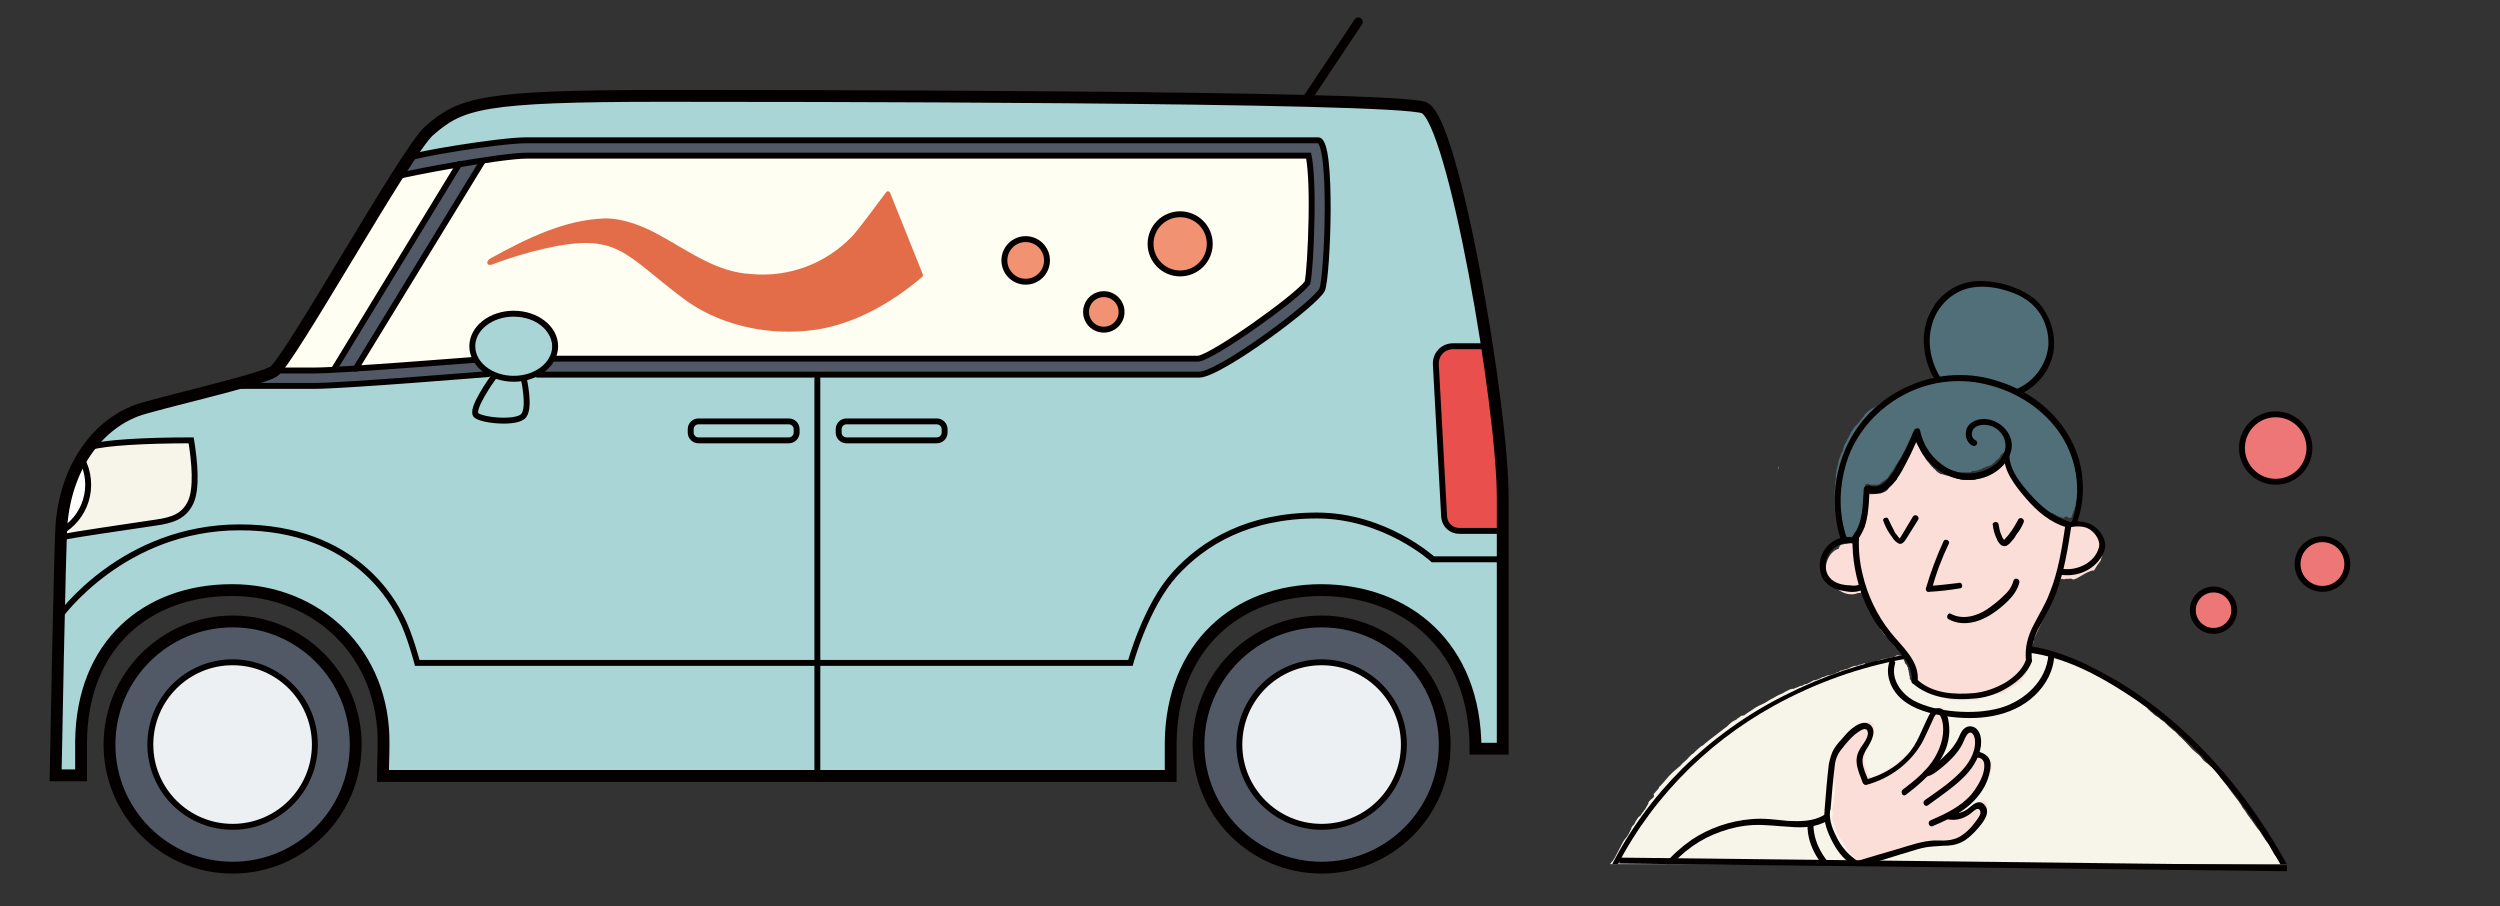 <?xml version="1.0" encoding="utf-8"?>
<!-- Generator: Adobe Illustrator 27.9.2, SVG Export Plug-In . SVG Version: 6.00 Build 0)  -->
<svg version="1.1" id="レイヤー_1" xmlns="http://www.w3.org/2000/svg" xmlns:xlink="http://www.w3.org/1999/xlink" x="0px"
	 y="0px" viewBox="0 0 422.4 153.1" style="enable-background:new 0 0 422.4 153.1;" xml:space="preserve">
<rect x="0" y="0" width="422.4" height="153.1" fill="#333333" stroke="none"/>
<style type="text/css">
	.st0{fill:#ED7776;stroke:#040000;stroke-linejoin:round;stroke-miterlimit:10;}
	.st1{clip-path:url(#SVGID_00000173128660079118137770000001231750353961163959_);}
	.st2{fill:#F7F5EA;}
	.st3{fill:#FBDED8;}
	.st4{fill:#516F78;}
	.st5{fill:#040000;}
	.st6{fill:none;stroke:#040000;stroke-miterlimit:10;}
	.st7{fill:#AAD5D6;stroke:#040000;stroke-linecap:round;stroke-miterlimit:10;}
	.st8{fill:#505965;}
	.st9{fill:#FFFEF3;}
	.st10{fill:#E9504D;}
	.st11{fill:none;stroke:#040000;stroke-width:1.5;stroke-linecap:round;stroke-miterlimit:10;}
	.st12{fill:#505965;stroke:#040000;stroke-width:2;stroke-miterlimit:10;}
	
		.st13{clip-path:url(#SVGID_00000181080487849749908170000010217073740415052936_);fill:#FFFFFF;stroke:#040000;stroke-miterlimit:10;}
	.st14{fill:#EDF0F3;stroke:#040000;stroke-linecap:round;stroke-miterlimit:10;}
	.st15{fill:none;stroke:#040000;stroke-width:2;stroke-linecap:round;stroke-miterlimit:10;}
	.st16{fill:none;stroke:#040000;stroke-linecap:round;stroke-miterlimit:10;}
	.st17{fill:#E26D48;}
	.st18{fill:#F19373;stroke:#040000;stroke-linejoin:round;stroke-miterlimit:10;}
</style>
<g>
	<circle class="st0" cx="374" cy="103.1" r="3.5"/>
	<circle class="st0" cx="392.4" cy="95.3" r="4.2"/>
	<circle class="st0" cx="384.5" cy="75.7" r="5.7"/>
	<g>
		<g>
			<g>
				<g>
					<defs>
						<rect id="SVGID_1_" x="249.1" y="42.7" width="168.1" height="103.3"/>
					</defs>
					<clipPath id="SVGID_00000045609386546377540770000005050751765114595229_">
						<use xlink:href="#SVGID_1_"  style="overflow:visible;"/>
					</clipPath>
					<g style="clip-path:url(#SVGID_00000045609386546377540770000005050751765114595229_);">
						<path class="st2" d="M396.8,174.5c0-0.7,0-1.3-0.1-1.9c-0.1-0.3-0.2-0.7-0.2-1c-0.1-0.1-0.1-0.3-0.1-0.4
							c-0.1-0.1-0.1-0.3-0.1-0.3l0,0c0-0.1-0.1-0.3-0.1-0.3c-0.1-0.5-0.2-1-0.4-1.4c0-0.1-0.1-0.3-0.2-0.4c0-0.1,0-0.2-0.1-0.3
							c0-0.1,0-0.1,0,0c0-0.1-0.1-0.2-0.1-0.2c0-0.1,0-0.2,0-0.3s-0.1-0.2-0.1-0.3s-0.1-0.1-0.1-0.2c0-0.2,0-0.2,0-0.1
							c-0.1-0.1-0.1-0.2-0.1-0.3c-0.1-0.2-0.2-0.5-0.3-0.8c-0.1-0.3-0.3-0.6-0.4-0.9c-0.1-0.1-0.1-0.2-0.1-0.3c0,0.1,0,0.1-0.1,0
							c0-0.1-0.1-0.2-0.1-0.3c0,0,0-0.1-0.1-0.1c-0.1-0.3,0.1,0.1-0.1-0.2c0.2,0.3-0.1-0.1-0.1-0.1s0-0.1-0.1-0.1v-0.1
							c0,0,0,0-0.1-0.1c-0.2-0.2,0.1,0.1,0-0.1c-0.1-0.2-0.2-0.4-0.3-0.6c-0.1-0.4-0.2-0.8-0.3-1.1c-0.1-0.2-0.2-0.4-0.2-0.7
							c0-0.1,0-0.1,0,0c-0.1-0.2-0.1-0.2-0.2-0.4c-0.1-0.3-0.2-0.6-0.3-0.9c0-0.1-0.1-0.1-0.1-0.2V160c0-0.1-0.1-0.1-0.1-0.2
							c-0.1-0.2-0.1-0.3-0.1-0.5c-0.1-0.2-0.2-0.4-0.2-0.5c-0.2-0.3-0.3-0.5-0.4-0.8c-0.2-0.6-0.5-1.2-0.8-1.7
							c-0.1-0.1-0.1-0.3,0-0.4l0,0c0-0.1-0.1-0.1-0.1-0.2c-0.1-0.3-0.3-0.5-0.5-0.7c0,0-0.5-0.6-0.5-0.7c-0.1-0.1-0.3-0.2-0.3-0.3
							c-0.2-0.2-0.3-0.4-0.4-0.6c-0.1-0.2-0.2-0.3-0.3-0.5l-0.1-0.1c0,0,0,0-0.1-0.1c-0.1-0.2-0.1-0.5,0.1-0.6l0.1-0.1
							c-0.1-0.1-0.2-0.2-0.2-0.4c-0.1-0.1-0.1-0.1-0.1-0.2c0,0,0-0.1-0.1-0.1c-0.1-0.2-0.2-0.4-0.3-0.6c-0.1-0.2-0.2-0.4-0.3-0.6
							c-0.1-0.2-0.2-0.4-0.3-0.6c0,0.1-0.2-0.3-0.3-0.3c-0.1-0.2-0.2-0.4-0.3-0.7c-0.2-0.4-0.4-0.7-0.5-1.1c-0.1-0.1-0.1-0.2,0-0.1
							c0-0.1-0.1-0.1-0.1-0.2c-0.1-0.1-0.1-0.2-0.2-0.3c0-0.1-0.1-0.1-0.1-0.2c-0.2-0.2-0.4-0.5-0.4-0.8c-0.1-0.1-0.1-0.2-0.2-0.3
							c-0.1-0.2,0.1,0.2-0.1-0.1c-0.1-0.1-0.1-0.2-0.1-0.2c-0.1-0.1-0.2-0.2-0.2-0.3c-0.1-0.1-0.2-0.3-0.3-0.4
							c-0.1-0.1-0.2-0.2-0.2-0.3c-0.1-0.1-0.1-0.1-0.1-0.2c0-0.1-0.1-0.2,0,0c-0.1-0.1-0.1-0.2-0.2-0.3c-0.1-0.2-0.2-0.4-0.3-0.6
							c-0.1-0.2-0.2-0.4-0.3-0.5c-0.1-0.2-0.2-0.3-0.4-0.5c-0.1-0.1-0.2-0.3-0.4-0.6c-0.1-0.2-0.3-0.4-0.4-0.6
							c-0.1-0.2-0.2-0.3-0.3-0.5c-0.4-0.4-0.7-0.9-1-1.3c-0.1-0.1-0.1-0.2-0.2-0.3c0,0-0.2-0.2-0.2-0.3c0.1,0.1-0.2-0.2-0.2-0.2
							c0-0.1-0.1-0.1-0.1-0.2c-0.3-0.3-0.5-0.7-0.7-1c-0.1-0.1-0.2-0.3-0.3-0.4c-0.1-0.1-0.1-0.2-0.2-0.2v-0.1l0,0
							c-0.2-0.2-0.2-0.4-0.3-0.5c-0.2-0.2-0.3-0.5-0.5-0.7c-0.3-0.4-0.6-0.8-1-1.3c-0.5-0.7-1-1.4-1.6-2.1c-0.4-0.4-0.6-0.9-0.9-1.3
							c-0.3-0.3-0.7-0.7-1-1l0,0c0,0,0,0-0.1,0c-0.1-0.1-0.1-0.1-0.2-0.2c-0.1-0.1-0.3-0.3-0.5-0.4c-0.4-0.3-0.5-0.4-0.8-0.8
							c-0.2-0.3-0.5-0.6-0.8-0.8c-0.2-0.2-0.5-0.4-0.8-0.7c-0.6-0.7-1.3-1.4-2-2.1c-0.2-0.1-0.4-0.4-0.5-0.5s-0.2-0.2-0.3-0.3
							c0,0-0.2-0.2-0.1-0.1c-0.2-0.1-0.3-0.2-0.5-0.4c-0.2-0.2-0.4-0.3-0.6-0.5c-0.1-0.1-0.4-0.4-0.3-0.3c-0.1-0.1-0.2-0.2-0.4-0.4
							c-0.1-0.1-0.2-0.1-0.3-0.2c0,0-0.2-0.2-0.1-0.1l-0.1-0.1c0,0.1,0.1,0.2-0.1,0c-0.1-0.1-0.1-0.1-0.2-0.2
							c-0.2-0.2-0.4-0.3-0.6-0.4c-0.3-0.2-0.5-0.4-0.8-0.7c-0.1,0-0.2-0.1-0.2-0.2l-0.2-0.1c-0.1-0.1-0.2-0.3-0.4-0.5
							c-0.2-0.2-0.4-0.3-0.6-0.4c-0.2-0.2-0.4-0.4-0.6-0.6c-0.2-0.1-0.5-0.3-0.7-0.5c-0.1-0.1-0.3-0.1-0.4-0.3
							c-0.1-0.1-0.1-0.2-0.2-0.3c0,0-0.2-0.1-0.3-0.1c-0.1-0.1-0.3-0.2-0.4-0.3c-0.3-0.2-0.5-0.4-0.8-0.5c-1-0.5-1.8-1.3-2.8-1.8
							h-0.1c-0.1,0-0.2-0.1-0.3-0.2c-0.3-0.2-0.5-0.3-0.6-0.4c0,0,0,0-0.1,0c0,0,0,0-0.1,0c-0.1-0.1-0.2-0.2-0.4-0.2
							c-0.2-0.1-0.3-0.1-0.4-0.2c-0.1,0-0.2-0.1-0.2-0.1c-0.2-0.1-0.5-0.3-0.6-0.4c-0.1,0-0.1-0.1-0.2-0.1c-0.2-0.1-0.4-0.2-0.5-0.2
							c0,0-0.3-0.1-0.2-0.1c-0.1,0-0.2-0.1-0.2-0.1c-0.2-0.1-0.3-0.2-0.5-0.4c-0.2-0.1-0.3-0.2-0.5-0.3c-0.1,0-0.2-0.1-0.2-0.1
							c-0.1,0-0.2-0.1-0.2-0.1c-0.1,0-0.2-0.1-0.2-0.1c-0.2,0-0.4-0.1-0.6-0.2c-0.3-0.1-0.5-0.1-0.8-0.2s-0.7-0.2-1-0.3
							c-0.2,0-0.3,0-0.4-0.1l0,0c-0.1,0-0.2-0.1-0.3-0.1c-0.1,0-0.1,0-0.2-0.1c-0.1,0-0.2,0-0.2-0.1c0.3,0.1,0,0-0.1,0
							c-0.2-0.1-0.3-0.1-0.6-0.2c-0.1,0-0.3,0-0.5-0.1c-0.1,0-0.1,0,0,0c-0.1,0-0.2,0-0.3,0c-0.3-0.1-0.6-0.3-0.9-0.3
							c-0.2,0-0.3-0.1-0.4-0.1s-0.2-0.1-0.3-0.1c-0.1-0.1,0.2,0.1-0.1,0l-0.1-0.1c-0.4,0-0.9,0.1-1.3,0.1c0,0.1,0,0.1-0.1,0.2v0.1
							l-0.1,0.2c0,0.1,0,0.3,0,0.4c0,0.3-0.1,0.7-0.1,1.1l-0.1,0.2l0,0c0,0.2,0,0.3-0.2,0.5c-0.1,0.1-0.3,0.3-0.4,0.4
							s-0.1,0.2-0.2,0.2c-0.1,0.1-0.1,0.1-0.2,0.2l0,0c0,0,0,0-0.1,0.1c0,0.1-0.1,0.1-0.2,0.1c-0.2,0.2-0.5,0.5-0.8,0.7l0,0
							c-0.1,0.1-0.1,0.1-0.2,0.2c-0.1,0-0.2,0.1-0.2,0.1c-0.1,0.1-0.2,0.1-0.3,0.2c0.1-0.1,0.1,0,0,0.1s-0.2,0.1-0.2,0.1
							c0.1-0.1-0.1,0.2-0.2,0.2c-0.2,0.1-0.3,0.1-0.5,0.2s-0.3,0.2-0.6,0.4c-0.2,0.1-0.5,0.2-0.8,0.3c-0.1,0.1-0.2,0.1-0.4,0.2
							c-0.4,0.3-1,0.4-1.4,0.4c-0.1,0-0.3,0.1-0.4,0.1c-0.6,0.2-1.2,0.3-1.8,0.4c-0.6,0.1-1.3,0.3-1.9,0.3c-0.1,0-0.1,0-0.2,0
							c-0.3,0-0.5,0.1-0.8,0.1l0,0c-0.1,0-0.2,0-0.4,0c-0.3,0-0.4-0.2-0.5-0.4c-0.2,0-0.4-0.1-0.5-0.1c-0.2,0-0.3,0-0.5-0.1
							c-0.1,0-0.2,0-0.3,0c0,0-0.1,0-0.1-0.1c-0.1,0-0.2,0-0.4,0c-0.1,0-0.3-0.1-0.3-0.1c-0.1,0-0.2,0-0.3,0c-0.1,0-0.1-0.1-0.1-0.1
							c-0.2,0-0.4-0.1-0.6-0.1c0,0-0.1,0-0.1-0.1h-0.2c-0.1,0-0.2-0.1-0.3-0.1c-0.2-0.1-0.1-0.1-0.3-0.1c-0.2-0.1-0.3-0.2-0.5-0.2
							c-0.1,0-0.2-0.1-0.3-0.1c-0.1,0-0.1-0.1-0.2-0.1l-0.2-0.2c-0.2-0.1-0.3-0.1-0.4-0.2c-0.1,0-0.1-0.1-0.2-0.1s-0.1-0.1-0.2-0.2
							l-0.1-0.1c-0.1-0.1-0.2-0.2-0.2-0.4c0-0.1,0-0.2,0-0.3c-0.1-0.1-0.1-0.2-0.1-0.3c0-0.3-0.1-0.4-0.1-0.6v-0.1
							c-0.1-0.1-0.1-0.2-0.1-0.3c0,0,0,0,0-0.1c0,0,0,0,0-0.1c-0.1-0.1-0.2-0.2-0.2-0.4l0,0l0,0l-0.1-0.1c-0.1-0.1-0.1-0.1-0.2-0.2
							c0,0,0,0,0-0.1c-0.1-0.1-0.1-0.2-0.1-0.3c0,0,0,0-0.1-0.1c0-0.1-0.1-0.3,0-0.1c0-0.1-0.1-0.2-0.1-0.3c0,0,0,0-0.1-0.1
							c0,0,0,0,0-0.1l-0.1-0.1c-0.1,0-0.1-0.1-0.1-0.1c-0.1,0-0.1,0-0.2,0s-0.6-0.1-0.7,0s-0.2,0.1-0.3,0.2c-0.1,0-0.2,0.1-0.3,0.1
							c-0.1,0-0.2,0-0.3,0c-0.1,0-0.2,0.1-0.3,0.1c0,0-0.1,0-0.2,0c-0.1,0.1-0.2,0.1-0.3,0.1c-0.4,0-0.9,0.2-1.3,0.3
							c-0.2,0.1-0.4,0.2-0.6,0.3c-0.4,0.2-0.8,0.3-1.2,0.5c-0.3,0.1-0.4-0.1-0.5-0.3H315c-0.2,0-0.3,0.1-0.4,0.1
							c-0.1,0.1-0.2,0.1-0.3,0.1h-0.1c-0.2,0.1-0.3,0.1-0.5,0.2c-0.1,0-0.2,0-0.2,0s0,0-0.1,0c-0.3,0.1-0.7,0.2-1,0.4
							c-0.2,0.1-0.5,0.2-0.7,0.2c-0.2,0.1-0.4,0.2-0.6,0.2c-0.1,0-0.2,0-0.2,0.1c0,0-0.1,0-0.2,0.1c0,0-0.1,0.1-0.2,0.1h-0.1
							c-0.1,0-0.1,0.1-0.2,0.1c0.1,0-0.2,0.1-0.2,0.1c-0.1,0-0.2,0.1-0.3,0.1c-0.2,0.1-0.4,0.1-0.6,0.2c0,0,0,0-0.1,0c0,0,0,0-0.1,0
							s-0.2,0-0.3,0.1c-0.2,0.1-0.3,0.1-0.5,0.2c-0.1,0-0.1,0-0.2,0c0,0,0,0-0.1,0.1c-0.2,0.1-0.5,0.2-0.7,0.3
							c-0.1,0-0.2,0.1-0.3,0.1c-0.5,0.2,0.1-0.1-0.2,0c-0.4,0.1-0.7,0.4-1,0.5c-0.2,0.1-0.3,0.2-0.5,0.2l0,0c0,0,0,0-0.1,0
							s-0.2,0.1-0.2,0.1c-0.2,0.1-0.3,0.2-0.5,0.2c0.4-0.2-0.5,0.2-0.2,0c-0.1,0.1-0.2,0.1-0.3,0.2l0,0c0,0,0,0-0.1,0
							c-0.1,0.1-0.2,0.1-0.3,0.1l-0.1,0.1c-0.1,0-0.3,0.1-0.1,0c-0.1,0.1-0.3,0.1-0.4,0.1c0.1,0,0.2-0.1-0.1,0
							c-0.4,0.1-0.7,0.3-1.1,0.5c-0.4,0.3-0.9,0.4-1.4,0.7c-0.3,0.2-0.7,0.4-1.1,0.6c-0.5,0.3-0.9,0.6-1.4,0.8
							c-0.4,0.2-0.7,0.3-1,0.5c-0.2,0.1-0.6,0.4-0.9,0.6s-0.8,0.5-0.9,0.6s-0.2,0.2-0.4,0.2c0,0,0,0-0.1,0c0,0-0.1,0.1,0,0
							c0,0,0,0-0.1,0c-0.2,0.1-0.2,0.1-0.4,0.3c-0.1,0-0.2,0.1-0.2,0.1l0,0l0,0c0.1-0.1-0.1,0.1,0,0l0,0c-0.1,0.1-0.2,0.1-0.2,0.2
							c-0.3,0.2-0.7,0.3-1,0.6c-0.3,0.2-0.6,0.6-0.9,0.8c-0.2,0.1-0.5,0.4-0.8,0.6s-0.6,0.5-0.9,0.7c-0.7,0.5-1.3,1-1.8,1.4
							c0.1-0.1-0.2,0.2-0.2,0.2l0,0l0,0c-0.1,0.1-0.3,0.2-0.5,0.3c-0.3,0.3-0.5,0.4-0.8,0.7c0,0-0.3,0.3-0.1,0.1
							c0,0-0.1,0.1-0.2,0.2l-0.1,0.1c-0.1,0.1-0.2,0.2-0.3,0.2c-0.2,0.2-0.5,0.5-0.7,0.7c-0.1,0.2-0.3,0.3-0.5,0.5s-0.5,0.4-0.7,0.7
							c-0.5,0.4-0.9,0.8-1.4,1.2c-0.4,0.4-0.8,0.8-1.2,1.3c-0.3,0.4-0.7,0.8-1,1.1l-0.1,0.1c0,0.1,0.1-0.1,0,0.1
							c-0.1,0.2-0.3,0.4-0.5,0.6c-0.1,0.2-0.3,0.3-0.4,0.5c0.1,0.2,0.1,0.4-0.1,0.6c-0.3,0.2-0.6,0.5-0.8,0.8c0.1-0.1,0,0.1,0,0.1
							c0.1-0.1,0,0,0,0.1c-0.1,0.2-0.2,0.3-0.3,0.5c0.1-0.1-0.1,0.1-0.1,0.2c0,0.1-0.1,0.1-0.1,0.2c0,0-0.1,0.1-0.2,0.2l-0.1,0.2
							l-0.2,0.2l0,0c0,0.1-0.1,0.2-0.2,0.3c0,0.1-0.1,0.1-0.1,0.2c0.1-0.2-0.1,0.1-0.1,0.1s0,0-0.1,0l0,0c0,0.1-0.1,0.1-0.1,0.1
							c-0.2,0.2-0.3,0.5-0.5,0.7c-0.1,0.2-0.2,0.5-0.4,0.7c-0.1,0.1-0.1,0.2-0.1,0c0,0.1-0.1,0.2-0.1,0.2c-0.1,0.2-0.2,0.3-0.2,0.5
							c-0.3,0.5-0.5,1.1-0.9,1.5c-0.2,0.2-0.3,0.4-0.5,0.7c-0.1,0.3-0.3,0.5-0.4,0.8c-0.3,0.5-0.5,1-0.8,1.5c0,0,0-0.1,0,0l0,0
							c0,0.1-0.1,0.2-0.1,0.2c0.1-0.2-0.1,0.2-0.1,0.2c-0.2,0.3-0.4,0.6-0.6,0.8s-0.3,0.4-0.4,0.6c-0.2,0.3-0.4,0.6-0.6,0.9
							c-0.3,0.5-0.6,1.1-0.7,1.6c-0.1,0.1-0.1,0.1-0.1,0c0,0.1,0,0.2-0.1,0.3c0,0.1-0.1,0.3-0.2,0.4c-0.1,0.2-0.2,0.4-0.4,0.6
							c-0.2,0.4-0.3,0.8-0.5,1.2c-0.1,0.1-0.1,0.2-0.1,0.2s0,0,0,0.1c-0.1,0.1-0.1,0.3-0.2,0.4c-0.1,0.3-0.2,0.6-0.3,0.9
							c-0.2,0.5-0.4,1-0.5,1.5c-0.1,0.2-0.1,0.5-0.2,0.8s-0.2,0.6-0.3,0.9c0,0.2-0.1,0.5-0.1,0.5s-0.2,0.4-0.1,0.2
							c-0.1,0.1-0.1,0.3-0.1,0.4c-0.2,0.7-0.4,1.4-0.6,2.1c-0.1,0.6-0.1,1.2-0.3,1.8c-0.2,0.6-0.3,1.2-0.4,1.8
							c-0.1,0.4-0.1,1.1-0.2,1.6c-0.1,0.4-0.2,0.9-0.2,1.3c0,0.1,0,0.2-0.1,0.3c0-0.1,0,0.4,0,0.4c0,0.2-0.1,0.4-0.1,0.7
							c0.1,0.4-0.1,1-0.1,1.5s0,0.6,0.1,1.1c0,0.3,0,0.5,0,0.8s0.1,0.6,0.2,0.9v0.2c0,0.1,0,0.1,0,0.2c0,0.1,0.1,0.3,0.1,0.4
							c0-0.1,0.1,0.2,0.1,0.3c0,0.2,0,0.5-0.1,0.7c0,0.1,0,0.2,0,0.3s0,0.1,0,0.2c0,0.2,0.1,0.5,0.1,0.7c0.1,0.5,0.1,0.9,0.2,1.4
							c0,0.1,0.1,0.2,0.1,0.3c0.1,0.2,0.3,0.5,0.4,0.7c0.2,0.4,0.4,0.8,0.6,1.2c0.1,0.3,0.2,0.8,0.4,1.1c0.1,0.2,0.1,0.3-0.1,0.4
							c0,0,0,0.1-0.1,0.1c0.1,0.2,0.3,0.4,0.4,0.6c0.5,0.9,1.1,1.8,1.7,2.6c0.2,0.2,0.3,0.4,0.5,0.7c0,0,0,0,0.1,0.1
							s0.4,0.2,0.6,0.4c0.3,0.3,0.6,0.7,1,0.9c-0.2-0.1,0.2,0.1,0.2,0.1c-0.1,0,0-0.1,0,0c0.1,0.1,0.1,0.1,0.2,0.2
							c0,0,0.1,0,0.1,0.1c0.2,0.1,0.4,0.3,0.6,0.4c0.2,0.1,0.3,0.1,0.4,0.2c0.1,0,0.1,0.1,0.2,0.1c0.2,0.1,0.4,0.1,0.5,0.2
							c0.3,0.1,0.7,0.2,1,0.3c0.4,0.1,0.8,0.2,1.3,0.3c0.4,0.1,0.8,0.2,1.3,0.2c0.8,0,1.7,0.1,2.5,0c0.4-0.1,0.8-0.1,1.2-0.2
							c0-0.1,0.1-0.2,0.3-0.2c0.3,0,0.5-0.2,0.8-0.3s0.6-0.2,0.9-0.3c0.5-0.1,1-0.2,1.5-0.4s1-0.4,1.4-0.7c0.4-0.2,0.8-0.5,1.2-0.5
							c0.1-0.1,0.2-0.2,0.4-0.3c0.1-0.1,0.2-0.2,0.4-0.3c0.3-0.2,0.6-0.3,0.8-0.5c0.3-0.2,0.6-0.4,0.8-0.5c0.2-0.1,0.3-0.2,0.5-0.4
							c0.1,0,0.2-0.1,0.3-0.2c0,0,0,0,0.1,0c0.1-0.1,0.2-0.3,0.3-0.3c0.3,0,0.6-0.2,0.9-0.4c0.1-0.1,0.3-0.2,0.4-0.3c0,0,0,0,0.1,0
							l0.1-0.1c0.1,0,0.1,0,0,0c0.1-0.1,0.1-0.1,0.2-0.1l0.2-0.2c0.2-0.1,0.4-0.3,0.6-0.3c0-0.1,0.1-0.1,0.2-0.1
							c0-0.1,0.1-0.1,0.2-0.2c0.2-0.3,0.6-0.6,0.9-0.7c0.1-0.1,0.3-0.1,0.5-0.1c0.1-0.1,0.3-0.1,0.6-0.1c0,0,0.1-0.1,0.2-0.1
							c0.1-0.1,0.2-0.1,0.4-0.1c0.2,0,0.4,0,0.7-0.1c0.2-0.1,0.5-0.1,0.7-0.1c0.6,0,1.1,0,1.7,0c0.4,0,0.9-0.1,1.3,0.1
							c0.3,0,0.5,0,0.8,0c0.2,0,0.4-0.1,0.6-0.1c0.6-0.1,1.3,0,1.9,0c0.2,0,0.4-0.1,0.6-0.1c0.3,0,0.6,0,0.9,0
							c0.5-0.1,0.9-0.2,1.4-0.2c0.6-0.1,1.2,0,1.8,0c0.6,0,1.3,0,1.9,0c0.3,0,0.5,0,0.8,0c0.2,0,0.4-0.1,0.6-0.1
							c0.3,0,0.5,0,0.8-0.1c0.1,0,0.2-0.1,0.4-0.1c0.1,0,0.2,0.1,0.3,0.1c0.5-0.1,1.1,0,1.6-0.1c0.7-0.1,1.3-0.1,1.9-0.1
							c0.3,0,0.7,0,1,0c0.2,0,0.3,0,0.5,0c0.1,0,0.2-0.1,0.3-0.1c0.5-0.1,1.1,0,1.6,0s1-0.1,1.5-0.1h1.8c0.6,0,1.1,0.1,1.6,0.1
							c0.4,0,0.9-0.1,1.3,0.1c0.2,0,0.4-0.1,0.6-0.1c0.3,0,0.5,0,0.8,0c0.4,0,0.7,0,1.1,0c0.2,0,0.4-0.1,0.7-0.1
							c0.8,0.1,1.6-0.1,2.5-0.1c0.5,0,1,0,1.5,0c0.6,0,1.1-0.1,1.7-0.1c0.3,0,0.6,0,0.9,0c0.2,0,0.3-0.1,0.5-0.1
							c0.6,0,1.1,0.1,1.7-0.1c0.2-0.1,0.4,0.1,0.5,0.3c0.2,0,0.4,0,0.6,0c0.5,0,1,0.1,1.4,0c-0.1,0,0.1,0,0.1-0.1c0.1,0,0.2,0,0.2,0
							c0.2,0,0.4,0,0.6,0s0.4,0.1,0.7,0.1c0.3,0,0.6,0,0.9,0c0.1,0,0.2,0,0.3,0.1c0.4,0.1,0.8,0,1.2-0.1c0.2,0,0.3,0,0.5,0
							c0.1,0,0.3,0,0.4,0c0,0-0.1,0,0.1-0.1c0.4-0.1,0.8,0,1.2-0.1c0.4-0.1,0.8-0.1,1.3-0.1c1.5,0,2.9-0.1,4.4,0
							c0.3,0,0.4-0.1,0.7-0.1c0.1,0,0.3,0,0.5,0c0.3,0,0.7,0,1,0c0.5,0,1,0.1,1.4,0c0.3-0.1,0.6-0.1,1-0.1c0.9,0,1.7,0,2.6,0
							c0.1,0,0.2,0,0.3,0c0.2,0,0.4,0,0.6,0c0.7,0,1.5-0.1,2.2-0.1c0.8,0,1.5,0,2.3-0.1c0.4-0.1,0.8-0.1,1.2-0.2
							c0.4-0.1,0.9-0.1,1.3-0.1c0.3,0,0.6,0,0.9,0.2c0,0,0,0,0,0.1l0,0c0,0,0,0,0.1,0h0.1c0.1,0,0.2-0.1,0.2-0.1c0.2,0,0.4,0,0.6,0
							s0.4,0,0.6,0c0.6,0,1.2,0,1.7,0c1,0,2-0.1,3-0.1c0.4,0,0.8,0,1.1,0c0.3,0,0.6,0,0.9,0s0.7,0,1,0.1c0.1,0,0.1,0,0.2,0h0.1
							c0.1,0,0.1-0.1,0.2-0.1s0.2,0,0.3,0h0.8c0.1,0,0.2,0,0.4,0c0.1,0,0.1,0,0.1,0c0.1,0,0.3-0.1,0.4-0.1c0.2,0,0.5,0,0.8,0
							c0.2,0,0.5-0.1,0.7-0.1c0.1,0,0.2,0,0.2,0c0.1,0,0.2-0.1,0.3-0.1c0.2,0,0.5,0,0.7,0c0.3,0,0.6-0.1,0.9-0.1c0.4,0,0.9,0,1.3,0
							c0.1-0.1,0.2-0.1,0.3-0.1c0,0,0.2,0,0.3,0c0,0,0.1,0,0.2-0.1c0.1,0,0.2,0,0.3,0c0.4,0,0.8,0,1.2,0c0.8,0.1,1.5-0.1,2.3-0.1
							c0.1,0,0.2-0.1,0.3-0.1c0.3-0.1,0.7-0.1,1.1-0.1h0.9c0.1,0,0.2,0,0.3,0c0,0,0.1,0,0.2,0s0.2,0,0.2,0h0.1l0,0
							c0.1,0,0.2,0,0.3-0.1c-0.1,0,0.2-0.1,0.3-0.1c0.3,0,0.7,0,1,0h0.1c0.1,0,0.1,0,0.2,0c0,0,0.1-0.1,0.2-0.1s0.2,0,0.3,0h0.2
							c0-0.2,0-0.4,0-0.6c0-0.1,0-0.3,0.1-0.4v-0.1c0-0.1-0.1-0.2-0.1-0.2c0-0.1,0-0.2,0.1-0.2C396.8,174.7,396.8,174.6,396.8,174.5
							z"/>
						<path class="st3" d="M335.9,128.8c0-0.1-0.1-0.2-0.1-0.2c0-0.2,0-0.5-0.1-0.7c0,0.1-0.1-0.1-0.1-0.2v-0.1
							c-0.2,0-0.5-0.1-0.7-0.1c-0.1,0-0.3-0.1-0.4-0.2c0,0,0,0-0.1-0.1s-0.2-0.2-0.2-0.4c0-0.1,0-0.2,0-0.2c0-0.1,0-0.1,0.1-0.2
							c0-0.3,0.1-0.5,0.1-0.8c0-0.4-0.1-0.7-0.1-1.1v-0.1c-0.1-0.1-0.1-0.2-0.1-0.4l0,0c0-0.1-0.1-0.2-0.1-0.2v-0.1c0,0,0,0,0-0.1
							c0,0-0.1-0.2-0.2-0.2c0-0.1-0.1-0.1-0.1-0.2l0,0c-0.1,0-0.1-0.1-0.2-0.1c0,0,0,0-0.1,0s-0.2-0.1-0.3-0.2c0,0-0.1,0-0.1-0.1
							c-0.1,0-0.1-0.1-0.2-0.1s-0.2,0-0.3,0.1l0,0c-0.1,0.1-0.1,0.2-0.2,0.2l-0.1,0.1c0,0-0.2,0.3-0.1,0.2c0,0.1-0.1,0.2-0.1,0.2
							c-0.1,0.2-0.2,0.3-0.2,0.5c0,0.1-0.1,0.2-0.1,0.2c0,0.1-0.1,0.2-0.2,0.2c0,0-0.1,0-0.1,0.1l0,0l0,0c-0.1,0.1-0.1,0.2-0.2,0.3
							c0,0.1-0.1,0.1-0.1,0.2c0.1-0.1-0.1,0.1-0.1,0.2c-0.1,0.1,0,0.1-0.1,0.2c-0.2,0.3-0.4,0.5-0.6,0.8c0,0.1-0.1,0.1-0.1,0.2l0,0
							l0,0l-0.1,0.1c0,0,0,0,0,0.1c-0.1,0.1-0.1,0.1-0.1,0.1c0,0.1-0.1,0.2-0.1,0.2c0,0.1-0.1,0.2-0.2,0.3c-0.1,0.1-0.1,0.2-0.2,0.2
							c-0.1,0.1-0.2,0.1-0.2,0.2c-0.1,0.1-0.2,0.2-0.2,0.1c0,0.1-0.1,0.2-0.2,0.3c0,0,0,0-0.1,0.1c-0.1,0.2-0.3,0.4-0.4,0.6
							c-0.1,0.1-0.2,0.3-0.4,0.4c0,0.1-0.1,0.2-0.1,0.2c-0.1,0.1-0.1,0.1-0.2,0.1l0,0c-0.4,0.4-1-0.1-0.7-0.6
							c0.3-0.6,0.7-1.1,1.1-1.6c0.1-0.2,0.3-0.4,0.4-0.6s0.1-0.3,0.2-0.5c0-0.1,0.1-0.1,0.1-0.2c-0.1,0.1,0-0.4,0.1-0.5
							c0.1-0.2,0.1-0.5,0.2-0.8c0-0.6-0.1-1.1-0.1-1.7c0-0.4,0-0.7,0-1.1c0-0.2-0.1-0.5-0.1-0.7V121c-0.1-0.1-0.1-0.2-0.1-0.3
							c0-0.1,0-0.1,0,0c0,0-0.1-0.1-0.1-0.2s0-0.1,0-0.2s-0.1-0.2-0.1-0.3l-0.2-0.2c-0.1-0.1-0.2-0.2-0.2-0.2l0,0c0,0,0,0-0.1-0.1
							l0,0c-0.1,0-0.2,0-0.3,0c-0.1,0-0.1,0,0-0.1c-0.1,0.1-0.1,0.1-0.2,0.1h-0.1c0,0,0,0-0.1,0c-0.2,0.2-0.3,0.4-0.5,0.5
							c0,0.1-0.1,0.2-0.1,0.2c-0.1,0.2-0.2,0.4-0.3,0.6l0,0v0.1c0,0.2-0.2,0.4-0.4,0.4c-0.2,0.2-0.3,0.4-0.4,0.7
							c-0.1,0.1-0.1,0.3-0.2,0.4s-0.1,0.3-0.2,0.4v0.1c0,0.1-0.1,0.1-0.1,0.2c0,0,0,0,0,0.1c0,0.2,0,0.4-0.1,0.5
							c0,0.1-0.1,0.2-0.2,0.3l0,0v0.1c0,0,0,0.1-0.1,0.2l0,0c-0.1,0.1-0.1,0.3-0.2,0.4l-0.1,0.1l-0.1,0.1c0,0.1-0.1,0.2-0.2,0.2l0,0
							c0,0.2-0.1,0.3-0.2,0.4s-0.2,0.2-0.3,0.3c-0.2,0.2-0.4,0.5-0.7,0.7c-0.3,0.3-0.6,0.7-0.9,0.9c-0.1,0.1-0.1,0.1-0.2,0.2
							s-0.1,0.1-0.2,0.2l0,0c0,0.1-0.1,0.2-0.2,0.2l0,0c0,0,0,0-0.1,0c-0.1,0.1-0.2,0.2-0.4,0.3l-0.1,0.1c0,0-0.2,0.2-0.2,0.3
							c-0.2,0.3-0.5,0.5-0.9,0.7c-0.6,0.4-1.2,0.7-1.8,1.1c-0.1,0-0.1,0.1-0.2,0.1c-0.1,0.1-0.1,0.1-0.2,0.1
							c-0.1,0.1-0.2,0.1-0.3,0.2c-0.1,0-0.2,0.1-0.3,0.1c-0.1,0-0.2,0.1-0.2,0.1h-0.1c-0.1,0-0.2,0.1-0.2,0.1
							c-0.1,0-0.3,0.1-0.4,0.1s-0.2-0.1-0.3-0.2c-0.2-0.1-0.4-0.4-0.4-0.7c-0.1-0.2-0.1-0.4-0.2-0.6v-0.1l-0.1-0.1v-0.1
							c0,0,0-0.1-0.1-0.1c0-0.2,0-0.5-0.1-0.7c0-0.4,0-0.7,0.1-1c0-0.3,0-0.7,0.1-1.1s0.3-0.7,0.5-1c0,0,0-0.1,0.1-0.1
							c0,0,0-0.1,0-0.2c0.1-0.2,0.2-0.3,0.3-0.5c0.2-0.2,0.3-0.5,0.5-0.7c0-0.2,0.1-0.4,0.1-0.6s-0.1-0.4-0.1-0.6c0-0.1,0-0.2,0-0.4
							c-0.1-0.1-0.2-0.3-0.3-0.4c-0.2-0.1-0.4-0.2-0.6-0.2c-0.2,0.1-0.4,0.1-0.7,0.2c0,0,0,0-0.1,0l0,0c-0.1,0.1-0.1,0.1-0.2,0.2
							s-0.2,0.2-0.3,0.3c-0.2,0.3-0.4,0.5-0.7,0.7c-0.2,0.2-0.3,0.4-0.5,0.5l0,0c0,0-0.2,0.1-0.1,0.1l0,0c-0.2,0.3-0.3,0.4-0.7,0.7
							c-0.2,0.2-0.3,0.4-0.5,0.6l-0.1,0.2c-0.1,0.1-0.1,0.2-0.2,0.3c0,0-0.3,0.4-0.2,0.2c-0.1,0.1-0.2,0.2-0.2,0.4
							c-0.1,0.1-0.2,0.2-0.3,0.2c-0.1,0.1-0.2,0.3-0.2,0.4c-0.1,0.1-0.2,0.3-0.3,0.4c-0.1,0.1-0.1,0.3-0.1,0.4
							c-0.1,0.3-0.2,0.6-0.2,0.9v0.1c0,0,0,0.1,0,0.2c0,0.1-0.1,0.2-0.1,0.4c0,0.1,0,0.2-0.1,0.3c-0.1,0.6-0.1,1.3,0,1.9
							c0,0.2,0,0.6,0,0.7c0.1,0.3,0.1,0.7,0.1,1c0.1,0.1,0.1,0.2,0.1,0.3c-0.1,0.2,0,0.5-0.1,0.7c0,0.2-0.1,0.4-0.1,0.7s0,0.6-0.1,1
							c0,0.1,0,0.2-0.1,0.3c0,0.1,0,0.2-0.1,0.4l0,0c0,0.1,0,0.2,0,0.3s0,0.1,0,0.2c0.1,0.1,0.2,0.2,0.1,0.4
							c-0.1,0.3-0.1,0.6-0.1,0.9c0,0.1,0.1,0.3,0.1,0.4l0,0c0,0.1,0,0.2,0.1,0.2c0.1,0.2,0.2,0.4,0.2,0.7c0,0.1,0,0.1,0,0.1
							c0,0.1,0.1,0.1,0.1,0.2c0.1,0.1,0.1,0.2,0.1,0.3s0-0.2,0,0v0.1c0,0,0,0.1,0.1,0.1c0,0,0,0,0,0.1c0.1,0.1,0.2,0.3,0.2,0.5
							c0.2,0.2,0.3,0.4,0.4,0.6c0.1,0.1,0.2,0.2,0.3,0.3l0.1,0.1c0,0,0.1,0.1,0,0.1c0.1,0.1,0.2,0.3,0.2,0.4l0,0c0,0,0,0,0,0.1v0.1
							c0,0,0,0,0.1,0c0,0,0,0.1,0.1,0.1l0.1,0.1c0,0.1,0.1,0.1,0.1,0.2c0.1,0.2,0.2,0.4,0.4,0.6c0.1,0.1,0,0,0.1,0.1
							s0.1,0.1,0.1,0.2c0.1,0.1-0.1-0.1,0,0s0.1,0.2,0.2,0.2l0,0c0.1,0.1,0.1,0.1,0.2,0.2l0.1,0.1c0.2,0.2,0.4,0.3,0.5,0.5l0,0
							c0.1,0,0.2,0,0.2,0.1c0.1,0,0.2,0.1,0.2,0.1c0.1,0,0.1,0.1,0.1,0.1c0.4,0,0.7-0.1,1.1-0.1c0.2-0.1,0.3-0.1,0.4-0.1
							s0.1-0.1,0.2-0.1s-0.1,0.1,0,0c0.1,0,0.2-0.1,0.3-0.1c0.1-0.1,0.2-0.1,0.3-0.1c0,0,0.1,0,0.2,0l0.1-0.1c0.3-0.1,0.7-0.3,1-0.4
							c0.4-0.1,0.7-0.2,1.1-0.3c0.3-0.1,0.7-0.2,1-0.3s0.6-0.2,0.8-0.3c0.1,0,0.2-0.1,0.3-0.1c-0.2,0.1,0.2-0.1,0.2-0.1
							c0.2-0.1,0.3-0.1,0.5-0.1c0.1,0,0.1,0,0.2-0.1c0.2-0.1-0.1,0.1,0,0c0.3-0.1,0.5-0.2,0.8-0.3c0.4-0.2,1.2-0.4,1.7-0.5
							c0.3-0.1,0,0,0.2-0.1c0.1,0,0.3-0.1,0.4-0.1c0.3,0,0.5,0,0.8-0.1c0.4-0.1,0.9,0,1.3,0s0.5-0.1,0.8-0.1c0.9,0,1.7,0,2.6-0.1
							c0.5,0,1.1-0.1,1.5-0.2c0,0,0,0,0.1,0c0-0.1,0-0.2,0.1-0.2l0.1-0.1c0.3-0.4,0.7-0.8,1.1-1.2c0.1-0.1,0.4-0.3,0.5-0.4
							c0,0,0.1-0.1,0.2-0.2c0-0.1,0.1-0.1,0.2-0.2l0,0c0.1-0.2,0.2-0.3,0.3-0.3l0,0c0-0.1,0.1-0.2,0.2-0.2c0.1-0.1,0.2-0.3,0.3-0.5
							c-0.1,0.2,0,0,0,0c0-0.1,0.1-0.2,0.1-0.3c0.1-0.1,0.1-0.3,0.2-0.4c0-0.1,0.1-0.2,0.2-0.2l0,0c0,0,0,0,0-0.1c0,0,0-0.1,0.1-0.1
							c0,0,0-0.1,0.1-0.1V137c0-0.1,0-0.2,0.1-0.3c0-0.1,0-0.2,0-0.3s0-0.2,0-0.3c0,0,0-0.1,0-0.2c-0.1-0.1-0.1-0.2-0.1-0.2v-0.1
							c-0.1-0.1-0.1-0.1-0.2-0.2l0,0l0,0l-0.1-0.1c0,0,0,0-0.1,0h-0.1c-0.1,0-0.1,0-0.2,0s-0.1,0-0.2,0.1c0,0-0.1,0-0.1,0.1
							c0,0-0.1,0-0.1,0.1c0,0-0.1,0-0.1,0.1c-0.1,0.1-0.3,0.2-0.4,0.3l0,0c0,0,0,0-0.1,0c-0.1,0.1-0.2,0.2-0.3,0.3
							c0,0-0.1,0-0.1,0.1c-0.1,0.1-0.3,0.2-0.4,0.2c0,0-0.2,0.2-0.3,0.2c-0.1,0-0.2,0.1-0.3,0.1h-0.1c-0.3,0.2-0.7,0.4-1,0.4
							s-0.4-0.2-0.4-0.5c0-0.2,0.1-0.4,0.3-0.4h0.1l0.1-0.1l0.1-0.1c0.1,0,0.2-0.1,0.3-0.1c0.1,0,0.2-0.1,0.3-0.1h0.1
							c0.1-0.1,0.2-0.1,0.3-0.2c0.1-0.1,0.1-0.1,0.2-0.1c0,0,0.1,0,0.1-0.1c0,0,0.1,0,0.1-0.1c0,0,0,0,0.1,0l0,0
							c0-0.1,0.1-0.1,0.2-0.2l0,0c0.1-0.1,0.3-0.3,0.3-0.4c0.1-0.2,0.3-0.4,0.4-0.6c0.1-0.2,0.2-0.3,0.4-0.4
							c0.1-0.1,0.2-0.2,0.2-0.3s0.1-0.2,0.2-0.3c0.1-0.3,0.4-0.5,0.6-0.7c0.1-0.2,0.3-0.5,0.4-0.8c0-0.1,0.1-0.1,0.1-0.2
							c0.1-0.5,0.4-1,0.5-1.3c0.1-0.4,0.1-0.9,0.1-1.4v-0.1c0-0.1,0-0.2,0-0.3C335.9,129.1,335.9,128.9,335.9,128.8z"/>
						<path class="st4" d="M351.3,79.2v-0.4c-0.1-0.2-0.1-0.4-0.1-0.7c0-0.1-0.1-0.1-0.1-0.2v-0.1l-0.1-0.1
							c-0.2-0.2-0.2-0.5-0.3-0.7c0-0.1-0.1-0.2-0.1-0.4c-0.1-0.1-0.2-0.2-0.2-0.3v-0.1c0-0.1-0.1-0.1-0.1-0.2
							c-0.1-0.2-0.2-0.4-0.3-0.7l-0.1-0.1l-0.1-0.1c0-0.1,0-0.1-0.1-0.2s-0.1-0.2-0.2-0.3c-0.1-0.1-0.1-0.3-0.2-0.4
							c-0.2-0.3-0.3-0.5-0.5-0.8c-0.1-0.1-0.2-0.3-0.2-0.4c0.1,0.2-0.1-0.1-0.1-0.2v-0.1l-0.1-0.1c-0.1-0.1-0.1-0.2-0.2-0.3
							c-0.2-0.3-0.4-0.6-0.7-0.9c-0.2-0.2-0.3-0.5-0.5-0.7c-0.1-0.1-0.2-0.2-0.2-0.4v-0.1c-0.1,0-0.1-0.1-0.2-0.1
							c-0.1-0.1-0.3-0.2-0.4-0.4l0,0c0,0,0,0-0.1,0l0,0c-0.1,0-0.2-0.1-0.2-0.2c-0.1,0-0.1-0.1-0.2-0.1c-0.1-0.1-0.2-0.1-0.2-0.2
							c-0.2-0.2-0.4-0.3-0.7-0.4c-0.1-0.1-0.2-0.2-0.3-0.3v-0.1c0,0,0,0-0.1,0c-0.2-0.1-0.4-0.3-0.6-0.4c-0.1,0-0.2,0-0.3-0.1
							c-0.1,0-0.2-0.1-0.2-0.2c-0.2-0.1-0.4-0.3-0.6-0.4c0,0-0.3-0.2-0.1-0.1c-0.1-0.1-0.2-0.1-0.3-0.2c-0.2-0.2-0.5-0.2-0.8-0.3
							c-0.5-0.2-0.3-0.9,0.1-0.9l0,0c0.1-0.1,0.2-0.2,0.3-0.2c0.1-0.1,0.1-0.1,0.2-0.1c0.1-0.1,0.2-0.1,0.3-0.1
							c0.1-0.1,0.2-0.2,0.4-0.2c-0.2,0-0.1,0,0-0.1c0-0.1,0.1-0.1,0.2-0.2s0.1-0.2,0.2-0.2l0.1-0.1c0.1-0.1,0.2-0.2,0.3-0.3l0,0
							c0,0,0,0,0-0.1s0.1-0.1,0.1-0.2c0.1-0.1,0.2-0.2,0.3-0.2c0.1-0.1,0.1-0.2,0.2-0.3c0-0.1,0.1-0.1,0.1-0.2
							c0.2-0.3,0.3-0.6,0.5-0.8c0-0.1,0.1-0.2,0.1-0.2c0-0.1,0.1-0.1,0.1-0.2c0-0.1,0-0.1,0.1-0.2c0.2-0.2,0.1-0.1,0.2-0.3
							s0.2-0.4,0.4-0.6c0-0.1,0-0.1,0-0.2c0-0.1,0-0.1,0.1-0.2c0,0.1,0,0.1,0,0s0-0.2,0.1-0.3l0,0c0-0.2,0-0.3,0.1-0.5
							c0-0.1,0.1-0.2,0.1-0.3s0-0.2,0-0.3c0,0,0-0.1,0.1-0.1l0,0c0-0.1,0-0.2,0-0.4v-2.2c-0.1-0.3-0.1-0.5-0.2-0.9
							c0-0.1-0.1-0.2-0.1-0.3s0-0.3,0-0.4c0-0.1-0.1-0.2-0.1-0.3v-0.1c0-0.1-0.1-0.1-0.1-0.2c-0.1-0.1-0.2-0.2-0.2-0.3
							c0,0,0,0,0-0.1c-0.1-0.1-0.1-0.2-0.1-0.3c0,0,0-0.1-0.1-0.1c-0.1-0.1-0.2-0.2-0.2-0.3l-0.1-0.1c0.1,0.2-0.1-0.1-0.1-0.2
							c-0.1-0.2-0.2-0.5-0.4-0.7c-0.1-0.1-0.1-0.1-0.1-0.2c-0.1-0.1-0.2-0.2-0.2-0.3c-0.1-0.1-0.1-0.1-0.1-0.2l0,0c0,0,0,0-0.1,0
							l0,0l0,0c-0.1,0-0.2-0.1-0.2-0.2l-0.1-0.1c-0.1,0-0.1-0.1-0.1-0.1l-0.1-0.1c-0.1,0-0.1-0.1-0.1-0.1l-0.1-0.1
							c0,0-0.1,0-0.1-0.1l-0.1-0.1c-0.1-0.1-0.1-0.1-0.2-0.1l-0.1-0.1c0-0.1-0.1-0.1,0-0.1c0,0.1,0,0.1-0.1,0s-0.1-0.1-0.2-0.1
							c-0.1-0.1-0.2-0.1-0.3-0.2c-0.1-0.1-0.2-0.2-0.3-0.3c0,0,0,0-0.1,0s-0.1-0.1-0.2-0.1l0,0c-0.1,0-0.2-0.1-0.3-0.1
							c-0.1,0-0.3-0.1-0.4-0.1s-0.2-0.1-0.3-0.1h-0.1c-0.1,0-0.2-0.1-0.2-0.1c-0.1,0-0.2-0.1-0.3-0.1c0,0-0.1,0-0.1-0.1l0,0
							c-0.1,0-0.1,0-0.2,0s-0.2-0.1-0.4-0.1c0,0-0.1,0-0.1-0.1c0,0,0,0-0.1,0s-0.1-0.1-0.2-0.1s-0.3-0.1-0.4-0.1s-0.2-0.1-0.3-0.1
							c-0.1,0-0.1,0-0.2-0.1c0.1,0,0,0-0.1,0s-0.1-0.1-0.2-0.1l0,0c-0.1,0-0.1,0-0.2-0.1c0,0-0.1,0-0.1-0.1c-0.1,0-0.1,0-0.1,0
							c-0.1,0-0.2,0-0.3-0.1c-0.1,0-0.2,0-0.2,0s-0.1,0-0.1-0.1c-1.4,0-2.9,0-4.3,0c0,0-0.1,0.1-0.2,0.1l0,0
							c-0.1,0.1-0.2,0.1-0.3,0.1c-0.1,0-0.4,0-0.3,0c0,0-0.1,0-0.2,0.1s-0.1,0.1-0.2,0.1c-0.2,0-0.2,0.1-0.4,0.2
							c-0.1,0-0.2,0.1-0.3,0.1l0,0c-0.1,0.1-0.1,0.1-0.2,0.2c0.1,0,0,0-0.1,0.1c-0.1,0-0.1,0-0.2,0.1c-0.1,0-0.1,0.1-0.2,0.2
							c-0.1,0-0.1,0-0.2,0l-0.1,0.1c0,0-0.1,0.1,0,0l0,0l0,0c-0.1,0-0.1,0.1-0.1,0.1c-0.1,0.1-0.2,0.2-0.3,0.2
							c-0.2,0-0.4,0.2-0.6,0.3c0-0.1,0-0.1,0-0.1v0.1c-0.1,0.1-0.2,0.1-0.3,0.2c0,0-0.1,0.2-0.2,0.3c0,0,0,0,0,0.1s0,0.2-0.1,0.4
							c-0.2,0.2-0.4,0.3-0.6,0.4c0.1-0.1-0.1,0.1-0.1,0.1c-0.1,0.1-0.2,0.1-0.3,0.2c-0.3,0.2-0.5,0.6-0.6,0.9
							c-0.1,0.1-0.1,0.2-0.2,0.3c-0.1,0.2-0.2,0.4-0.2,0.5c-0.1,0.2,0,0.4-0.1,0.6c0,0.1,0,0.2-0.1,0.2c0,0-0.1,0.2-0.1,0.1
							c0,0-0.2,0.3-0.1,0.2l-0.1,0.2v0.1c0,0.1-0.1,0.2-0.1,0.3c0,0.2,0,0.3,0,0.5c-0.1,0.2-0.1,0.2-0.1,0.4c0,0.3,0,0.6-0.1,0.8
							c0,0.7,0,1.4,0,2.1c0.1,0.2,0.1,0.3,0.1,0.5l0.1,0.1v0.1c0.1,0.1,0.1,0.2,0.1,0.3c0,0.2,0.1,0.2,0.2,0.5
							c0,0.1,0.1,0.1,0.1,0.2c0.1,0.1,0.1,0.2,0.1,0.3c0,0.2,0.1,0.3,0.1,0.5c0,0.1,0,0.2,0.1,0.3s0.1,0.3,0.1,0.4
							c0,0,0,0.1,0.1,0.1c0.1,0.1,0.1,0.1,0.1,0.2c0.1,0.1,0.1,0.2,0.1,0.3c0.1,0.1,0.1,0.1,0.1,0.2c0.1,0.1,0.2,0.2,0.2,0.3l0,0
							c0.2,0.2,0.1,0.5-0.1,0.5c0,0.2-0.1,0.3-0.3,0.4c-0.3,0.1-0.6,0.2-0.9,0.3c-0.2,0.1-0.4,0.1-0.6,0.2s-0.3,0.2-0.5,0.3
							c-0.1,0-0.2,0.1-0.3,0.2c-0.2,0.1,0.1,0-0.1,0c-0.2,0.1-0.3,0.1-0.5,0.1c-0.1,0-0.2,0.1-0.3,0.2c0-0.1,0-0.1,0,0l-0.1,0.1
							c-0.1,0.1-0.2,0.1-0.3,0.2h-0.2c-0.1,0-0.2,0.1-0.3,0.1c-0.5,0.2-0.9,0.5-1.5,0.6c-0.3,0.3-0.6,0.4-1,0.6
							c-0.2,0.1-0.4,0.3-0.6,0.4c-0.1,0.1-0.2,0.1-0.4,0.2c-0.1,0-0.1,0.1-0.2,0.1c-0.1,0.2-0.2,0.3-0.4,0.3H318
							c-0.1,0.1-0.2,0.1-0.3,0.2c-0.3,0.3-0.6,0.5-0.9,0.7c-0.1,0-0.1,0.1-0.2,0.1c0,0-0.3,0.2-0.2,0.1c0.1-0.1,0,0-0.1,0l0,0
							c-0.1,0.1-0.1,0.2-0.3,0.2l0,0l0,0c0,0.1-0.1,0.1-0.2,0.2h-0.1c0,0.1-0.1,0.2-0.2,0.2l0,0c0,0,0,0.1-0.1,0.1
							c0,0.1-0.1,0.1-0.2,0.2s-0.2,0.2-0.2,0.3c0,0.1-0.2,0.3-0.3,0.3c0.2-0.1,0,0,0,0.1l-0.1,0.1c-0.1,0.1-0.2,0.3-0.3,0.4
							c-0.2,0.3-0.5,0.6-0.7,0.8c-0.2,0.2-0.4,0.4-0.5,0.6c-0.2,0.3-0.4,0.6-0.5,0.9c-0.3,0.5-0.5,1-0.8,1.5
							c-0.3,0.4-0.3,0.9-0.5,1.4c-0.1,0.1-0.2,0.3-0.2,0.4c-0.1,0.1-0.1,0.2-0.1,0.3c-0.1,0.2-0.2,0.5-0.3,0.7
							c0,0.1-0.1,0.3-0.1,0.4s0,0.2,0,0.3c-0.1,0.2-0.2,0.5-0.2,0.7c0,0.1-0.1,0.3-0.1,0.2c0,0.1,0,0.3,0,0.4s-0.1,0.3-0.1,0.4
							s0,0.3,0,0.4c0,0.2,0,0.3,0,0.5c0,0.1-0.1,0.3-0.1,0.4c0,0.2,0,0.4,0,0.6c0,0.3-0.1,0.6-0.1,0.9s0,0.6,0,0.9
							c0,0.7,0,1.4,0,2.1c0.1,0.2,0.1,0.4,0.1,0.7c0,0.2,0.1,0.3,0.1,0.5v0.1c0.1,0.1,0.1,0.2,0.1,0.3c0,0.1,0,0.1,0,0.2
							c0.1,0.1,0.1,0.4,0.1,0.4v0.1l0,0c0,0.1,0.1,0.2,0.1,0.2c0,0.1,0,0.2,0,0.3c0.1,0.1,0.1,0.2,0.1,0.3l0,0
							c0.1,0.2,0.2,0.5,0.2,0.7c0.1,0.1,0.1,0.2,0.1,0.3c0.1,0.1,0.1,0.2,0.1,0.3c-0.1-0.1,0.1,0,0.1,0.1v0.1c0.1,0,0.1,0.1,0.2,0.1
							c0,0,0,0,0.1,0h0.1c0.2,0,0.3,0.1,0.5,0.1c0.3,0,0.7,0,1,0l0.1-0.1v-0.1c0,0,0.2-0.4,0.2-0.3c0-0.2,0.1-0.3,0.3-0.4
							c0-0.1,0.1-0.2,0.2-0.2l0.1-0.1l0.1-0.1c0-0.1,0.1-0.2,0.1-0.2c0-0.1,0.1-0.2,0.1-0.2c0-0.1,0.1-0.2,0.1-0.3
							c0-0.1,0.1-0.2,0.1-0.3c0-0.1,0.1-0.3,0.1-0.4c0,0,0-0.1,0.1-0.1c0,0.1,0,0.1,0-0.1c0-0.1,0.1-0.2,0.1-0.3
							c0-0.1,0.1-0.3,0.1-0.4s0-0.2,0-0.3c0-0.2,0.1-0.3,0.1-0.5c0.1-0.5,0.1-0.9,0.2-1.4s0-1,0-1.5c0-0.4,0-0.8,0-1.3
							c0-0.4,0.6-0.5,0.8-0.2h0.1c0.4,0,0.8,0,1.2,0h0.1l0.1-0.1c0.1,0,0.2,0,0.2,0l0,0c0-0.1,0.1-0.1,0.2-0.2l0.1-0.1
							c0.1-0.1,0.2-0.2,0.3-0.2c0.1-0.1,0.1-0.1,0.2-0.1c0.2-0.2,0.4-0.4,0.6-0.5v-0.1l0.1-0.1c0,0,0.1-0.1,0.1-0.2l0.1-0.1
							c0-0.1,0.1-0.2,0.2-0.3c0-0.1,0.1-0.2,0.2-0.2c0.2-0.3-0.1,0.2,0.1-0.2c0,0,0.1-0.2,0.1-0.1c-0.1,0.1,0.1-0.2,0.1-0.2
							c0-0.1,0.1-0.1,0.1-0.2c0,0,0-0.1,0.1-0.1c0,0,0,0,0-0.1s0.1-0.3,0.1-0.1c0-0.1,0.1-0.3,0.2-0.3c0-0.1,0.1-0.1,0.1-0.2l0,0
							c0-0.1,0.1-0.1,0.1-0.2s0.1-0.2,0.2-0.2c0-0.1,0.1-0.1,0.1-0.2l0,0c0.1-0.2,0.2-0.4,0.3-0.5c0.1-0.2,0.2-0.3,0.3-0.5
							c0-0.1,0.1-0.2,0.1-0.3c0.1-0.1,0.1-0.1,0.1,0c0.1-0.1,0.1-0.3,0.2-0.4s0.1-0.3,0.2-0.4s0.1-0.2,0.2-0.3
							c0-0.3,0.2-0.5,0.4-0.7c0-0.1,0.1-0.1,0.1-0.2v-0.1c0-0.1,0.1-0.1,0.1-0.2l0,0c0-0.1,0.1-0.1,0.1-0.2v-0.1l0,0
							c-0.1-0.3,0.1-0.8,0.5-0.6c0.1,0,0.1,0.1,0.2,0.1c0,0,0,0,0.1,0l0,0c0.2,0.1,0.3,0.2,0.3,0.4c0,0.1,0.1,0.2,0.1,0.4
							c0,0.2,0,0.1,0.1,0.3c0.1,0.1,0.1,0.2,0.1,0.4c0.1,0.1,0.1,0.2,0.1,0.3c0,0.1,0.1,0.1,0.1,0.2c0.2,0.3,0.2,0.5,0.2,0.8
							c0,0,0,0,0,0.1l0.1,0.1c0.1,0.1,0.1,0.1,0.2,0.2c0,0,0,0.1,0.1,0.1c0,0.1,0,0.1,0,0.1s0,0,0.1,0.1c0,0,0.1,0,0.1,0.1l0.1,0.1
							c0-0.1,0,0.1,0.1,0.1l0,0c0.1,0,0.1,0.1,0.1,0.2c0.1,0.1,0.2,0.2,0.3,0.3c0.1,0,0.2,0.1,0.2,0.1c0.1,0,0.2,0,0.2,0.1
							c0.1,0.1,0.1,0.2,0.2,0.3l0.1,0.1c0.1,0,0.3,0.1,0.3,0.2c0.1,0,0.1,0.1,0.2,0.1c0.1,0.1,0.2,0.2,0.2,0.2l0,0l0.1,0.1
							c0.1,0,0.2,0.1,0.4,0.1l0,0c0.1,0,0.1,0.1,0.2,0.1l0,0c0.1,0,0.2,0,0.2,0.1c0,0,0,0,0.1,0l0.2,0.1c0.1,0,0.2,0,0.3,0.1l0,0
							c0.1,0,0.1,0,0.2,0.1l0,0l0,0c0.1,0,0.2,0.1,0.2,0.1c0.1,0,0.2,0.1,0.3,0.1c0.1,0,0.2,0,0.2,0.1l0.1,0.1c0.1,0,0.1,0,0.2,0
							s0.1,0,0.2,0s0.2,0.1,0.3,0.1c0.3,0,0.6,0,1,0c0.3,0,0.5,0,0.8,0c0.1,0,0.2,0,0.3,0h0.1c0,0,0,0,0.1-0.1
							c0.1,0,0.2-0.1,0.2-0.1c0.1,0,0.3-0.1,0.4,0c0.1,0,0.1,0,0,0l0,0c0.1,0,0.1-0.1,0.2-0.1s0.2,0,0.3,0l0,0
							c0.1,0,0.1-0.1,0.2-0.1c0.1-0.1,0.2-0.1,0.3-0.1h0.1c0,0,0,0,0.1-0.1c0.1,0,0.1-0.1,0.1,0c0,0,0.1,0,0.1-0.1
							c0.1-0.1,0.2-0.1,0.3-0.1c0.1,0,0.1-0.1,0.2-0.1c0.1-0.1,0.2-0.1,0.4-0.1c0.1-0.1,0.2-0.1,0.3-0.1c-0.1,0,0-0.1,0.1-0.1
							c0,0,0,0,0.1,0l0.1-0.1c0,0,0.1,0,0.1-0.1s0.1-0.1,0.2-0.1l0.1-0.1l0.1-0.1c0-0.1,0.1-0.1,0.2-0.2l0,0l0,0
							c0-0.1,0.1-0.2,0.2-0.2c0-0.1,0.1-0.1,0.2-0.2c0-0.1,0.1-0.1,0.2-0.1c0,0,0,0,0-0.1c0,0,0-0.1,0.1-0.1l0,0
							c0-0.2,0.1-0.3,0.2-0.4l0.1-0.1c0.2-0.3,0.8-0.2,0.8,0.2V77l0,0c0.1,0.4,0.1,0.9,0.2,1.3c0,0.1,0.1,0.4,0.2,0.6
							c0.2,0.4,0.4,0.7,0.6,1.1c0.1,0.2,0.3,0.4,0.4,0.7c0.1,0.1,0.2,0.2,0.2,0.3c0.1,0.1,0.1,0.2,0.1,0.3c0-0.3,0.2,0.3,0,0
							c0,0,0,0.1,0.1,0.1l0.1,0.1l0,0c0.1,0.1,0.1,0.1,0,0c0.1,0.1,0.3,0.1,0.3,0.3c0,0.1,0,0.1,0,0.1l0,0c0,0,0.1,0.1,0.2,0.1
							c0.1,0.1,0.1,0.1,0.2,0.2c0.1,0,0.1,0.1,0.1,0.2c0.1,0.1,0.2,0.3,0.3,0.5l0.1,0.1c0.1,0,0.2,0.2,0.3,0.4l0.1,0.1
							c0.2,0.1,0.4,0.4,0.6,0.6c0.1,0.1,0.1,0.2,0.1,0.2l0,0c0.1,0.1,0.1,0.1,0.2,0.1s0.2,0.1,0.3,0.2l0.1,0.1c0,0,0.1,0,0.1,0.1
							l0,0c0,0,0.1,0.1,0.2,0.1l0,0c0.1,0,0.1,0.1,0.2,0.2l0,0c0.2,0,0.4,0.1,0.4,0.3l0,0c0,0,0,0,0-0.1c0,0,0,0,0,0.1
							c0.1,0,0.2,0.1,0.2,0.2c0,0,0.1,0,0.1,0.1c0.1,0.1,0.1,0.1,0.2,0.1s0.3,0.2,0.3,0.3l0,0c0,0,0.1,0,0.1,0.1
							c0.1,0,0.2,0.1,0.4,0.2c0.2,0.1,0.4,0.2,0.7,0.3c0.1,0,0.2,0.1,0.3,0.1c0.1,0,0.2,0.1,0.2,0.1c0.1,0,0.2,0.1,0.2,0.2h0.1
							c0.2,0,0.3,0.1,0.4,0.2l0,0c0.1,0,0.3,0,0.4,0.1c0.1,0,0.2,0,0.3,0.1c0,0,0.1,0,0.1,0.1l0,0c0-0.1,0-0.2,0.1-0.2
							c0.2-0.2,0.5-0.2,0.6,0l0.1,0.1c0.1,0,0.1,0,0.2,0c0.1-0.1,0.2-0.1,0.3-0.1c0,0,0,0,0.1,0c0,0,0,0,0-0.1s0-0.2,0-0.3
							c0-0.1,0.1-0.2,0.1-0.2c0-0.1,0-0.2,0.1-0.2c0-0.1,0-0.1,0-0.2s0.1-0.1,0.1-0.2l0,0l0.1-0.2c0-0.1,0-0.2,0.1-0.3l0,0l0,0
							l0.1-0.3l0,0v-0.2c0-0.1,0-0.2,0.1-0.3c0-0.1,0-0.2,0-0.3c0-0.1,0.1-0.2,0.1-0.4v-0.5c0-0.1,0-0.2,0.1-0.3l0,0l0,0v-4.1
							c-0.1-0.1-0.1-0.3-0.1-0.6C351.4,79.6,351.3,79.4,351.3,79.2z"/>
						<path class="st3" d="M355.2,90.7L355.2,90.7L355.2,90.7c-0.1,0-0.2,0-0.3,0c-0.1,0-0.1-0.1-0.2-0.2l-0.1-0.1
							c-0.1-0.1-0.1-0.2-0.2-0.3c0,0,0,0,0-0.1l0,0l0,0l-0.1-0.1c0,0,0-0.1-0.1-0.1l0,0l0,0l-0.1-0.1l-0.1-0.1
							c-0.1-0.1-0.1-0.2-0.1-0.3l0,0l0,0c-0.1-0.1-0.1-0.1-0.1-0.2c-0.1-0.1-0.3-0.2-0.4-0.3c-0.1,0-0.2,0-0.3-0.1l-0.1-0.1l0,0l0,0
							l0,0l0,0l0,0c0,0,0,0-0.1,0c0,0,0,0-0.1,0c-0.2,0-0.3-0.1-0.4-0.2c-0.2,0-0.5,0-0.7,0c-0.5,0-1,0-1.5,0h-0.1
							c-0.2,0.1-0.3,0.1-0.5,0.1c-0.1,0-0.3,0-0.4,0s-0.2,0-0.3,0c-0.1,0-0.2,0-0.2-0.1l0,0c-0.1,0-0.2-0.1-0.3-0.2
							c-0.1,0-0.1,0-0.2,0s-0.2,0-0.2-0.1c-0.1,0-0.2-0.1-0.3-0.2l0,0c0-0.1-0.1-0.1-0.1-0.1c-0.1,0-0.2-0.1-0.3-0.1c0,0,0,0-0.1,0
							s-0.1-0.1,0,0c-0.1-0.1-0.3-0.1-0.4-0.2c-0.1,0-0.1-0.1-0.2-0.1l-0.1-0.1c-0.1,0-0.1,0-0.2,0s-0.1-0.1-0.2-0.1
							c-0.3-0.2-0.6-0.4-0.8-0.6l0,0l0,0c-0.1,0-0.2-0.1-0.2-0.2c-0.2-0.1-0.3-0.2-0.4-0.3c-0.2-0.2-0.5-0.4-0.7-0.6
							c-0.1-0.1-0.1-0.2-0.2-0.2s-0.2-0.1-0.2-0.1s0,0,0.1,0.1c-0.1,0-0.1-0.1-0.1-0.1c-0.4-0.4-0.8-0.8-1.2-1.2
							c-0.1-0.1-0.3-0.2-0.3-0.4c-0.2-0.2-0.4-0.4-0.6-0.7c0,0-0.1-0.1-0.1-0.2c0,0,0-0.1-0.1-0.1c-0.1-0.2-0.2-0.4-0.4-0.6
							c-0.1-0.2-0.2-0.3-0.3-0.5c0-0.1-0.1-0.1-0.1-0.2s0-0.1,0.1,0c0,0-0.1-0.1-0.2-0.2c-0.1-0.2-0.2-0.3-0.2-0.5
							c0.1,0.2-0.1,0,0,0l-0.1-0.1c-0.1-0.3-0.3-0.6-0.4-0.8c-0.1-0.2-0.1-0.4-0.2-0.6l0,0l0,0V79c-0.1-0.3-0.1-0.7-0.2-1
							c0-0.2-0.1-0.4,0-0.6c0-0.1,0-0.2,0-0.3c0.1-0.3,0,0.1,0-0.1c0-0.1,0.1-0.2,0,0c0-0.1,0.1-0.2,0.1-0.2s0-0.1-0.1-0.1l-0.1,0.1
							v0.1c0,0.1,0,0.2,0,0.3l0,0l0,0l0,0v0.1c0,0.1-0.1,0.1-0.2,0.2c0,0,0,0-0.1,0c-0.1,0.2-0.2,0.4-0.3,0.6c0,0.1,0,0.1-0.1,0.2
							c0,0.1,0,0.2-0.1,0.2c-0.1,0.1-0.2,0.3-0.4,0.4c-0.1,0.2-0.3,0.3-0.5,0.4c-0.1,0-0.1,0.1-0.2,0.1l-0.1,0.1
							c0,0.1-0.1,0.2-0.2,0.2s-0.1,0-0.2,0c0,0,0,0-0.1,0l0,0l0,0l-0.1,0.1c-0.1,0-0.3,0.1-0.1,0c-0.1,0-0.1,0.1-0.2,0.1
							c-0.1,0.1-0.1,0.1-0.2,0.2c-0.1,0-0.1,0.1-0.2,0.1c-0.1,0.1-0.2,0.1-0.3,0.1h-0.1c0,0-0.1,0-0.1,0.1c-0.2,0.1-0.1,0-0.1,0
							s0,0-0.1,0.1s-0.3,0.1-0.4,0.2s-0.2,0.1-0.4,0.1h-0.1c-0.1,0-0.1,0.1-0.2,0.1H334c-0.1,0-0.1,0.1-0.2,0.1l0,0
							c-0.1,0-0.2,0.1-0.2,0.1c-0.1,0-0.3,0-0.4,0c-0.3,0-0.5,0-0.8,0c-0.1,0-0.2,0-0.3,0H332l0,0c-0.1,0-0.2,0-0.3,0
							c-0.4,0-0.6-0.2-0.9-0.2c-0.1,0-0.2-0.1-0.3-0.1c0,0-0.1,0-0.1-0.1h-0.1c0,0,0,0-0.1,0s-0.2,0-0.2-0.1c0,0,0,0-0.1,0l0,0h-0.1
							c-0.1,0-0.2-0.1,0,0c0,0-0.3-0.1-0.2-0.1c0.1,0,0,0,0,0c-0.1,0-0.1,0-0.2-0.1l0,0h-0.1h-0.1c-0.1,0-0.3-0.1-0.5-0.1
							c-0.2-0.1-0.4-0.1-0.6-0.2H328c0.2,0.1-0.1,0,0,0l0,0c0,0,0,0-0.1,0c0,0-0.1,0-0.1-0.1c-0.1,0-0.2-0.1-0.2-0.1l0,0
							c-0.1,0-0.2-0.1-0.3-0.2c-0.1-0.1-0.2-0.1-0.2-0.2c0,0,0,0-0.1-0.1l-0.1-0.1c-0.2-0.1-0.3-0.3-0.4-0.4s-0.2-0.1-0.2-0.2
							c0.1,0.1,0,0-0.1-0.1s-0.2-0.3-0.3-0.4c-0.3-0.3-0.6-0.7-0.8-1.1c-0.2-0.3-0.4-0.5-0.5-0.8l0,0c0,0-0.1-0.1-0.1-0.2
							c0,0,0,0-0.1-0.1v-0.1c0,0-0.1-0.1-0.1-0.2l0,0c-0.1-0.1-0.2-0.3-0.3-0.5c-0.1-0.2-0.3-0.5-0.4-0.7c0,0,0,0,0,0.1
							s-0.1,0.1-0.1,0.2l0,0l0,0c0,0.1,0,0.2-0.1,0.3c0,0.1-0.1,0.3-0.2,0.4c0,0,0,0,0,0.1c-0.1,0.2,0-0.2,0,0
							c0,0.1-0.1,0.1-0.1,0.2c-0.1,0.1,0,0.1,0,0v0.1c-0.1,0.2-0.2,0.5-0.4,0.7c-0.1,0.1-0.2,0.4-0.3,0.6v-0.1c0,0,0,0.1,0,0.2
							s-0.1,0.1-0.1,0.2l-0.1,0.1c-0.1,0.2-0.2,0.5-0.4,0.7l0,0l0,0c0,0.1,0,0.1-0.1,0.2c-0.1,0.2-0.1,0.3-0.1,0.5
							c0,0.1-0.1,0.1-0.1,0.2l0,0c0,0.1-0.1,0.2-0.2,0.4c-0.1,0.1-0.2,0.3-0.3,0.4c0,0.1,0,0.1-0.1,0.2c0,0-0.2,0.3-0.2,0.2
							c0,0.1-0.1,0.2-0.1,0.2c0,0.1-0.1,0.2-0.1,0.3l0,0c0,0.1,0,0.2-0.1,0.2l-0.1,0.1l0,0c0,0-0.2,0.3-0.1,0.1
							c-0.1,0.1-0.1,0.1-0.2,0.2c-0.2,0.3-0.5,0.6-0.8,0.8l0,0c0,0.1-0.1,0.1-0.1,0.2c-0.1,0.1-0.1,0.2-0.2,0.3
							c-0.1,0.1-0.2,0.1-0.3,0.2l0,0l-0.1,0.1h-0.1l0,0l0,0l0,0l0,0c-0.1,0-0.1,0.1-0.2,0.1c-0.1,0.1-0.2,0.1-0.3,0.1l0,0
							c-0.1,0.1-0.2,0.1-0.3,0.1l0,0h-0.1c-0.1,0-0.2,0-0.3,0c-0.4,0.1-0.9,0.1-1.2,0.1c0,0-0.2,0-0.2-0.1c-0.1,0-0.1,0-0.1,0
							c0,0.7,0,1.4-0.1,2.1c0,0.3,0,0.6-0.1,1c0,0.2,0,0.4-0.1,0.6c0,0.6-0.2,1.1-0.3,1.6c0,0.1,0,0.3-0.1,0.4
							c-0.1,0.2-0.2,0.3-0.3,0.4c-0.1,0.2-0.2,0.4-0.3,0.5c0,0.1,0,0.2-0.1,0.3c0,0.1-0.1,0.1-0.1,0.2c0,0,0,0,0,0.1l-0.1,0.1
							c0,0-0.1,0.1-0.1,0.2c0,0,0,0,0,0.1c0,0,0,0,0-0.1c0,0,0,0.1-0.1,0.1c0,0.1-0.1,0.1-0.1,0.2c0.1,0.1,0.1,0.1,0.1,0.2l0,0l0,0
							c0,0,0-0.1,0,0v0.1v0.1c0,0.2-0.2,0.3-0.4,0.2l0,0l0,0l0,0h-0.1c-0.1,0-0.1-0.1-0.1-0.1l0,0c-0.1,0-0.1,0-0.2-0.1
							c-0.1,0-0.2,0-0.3,0.1c-0.1,0-0.2,0-0.3,0.1c-0.2,0-0.5,0.1-0.7,0.1c-0.1,0-0.1,0-0.2,0h-0.1c0,0,0,0,0,0.1c0,0,0,0-0.1,0l0,0
							l0,0c-0.3,0-0.5,0.1-0.6,0.4c-0.1,0.1-0.1,0.2-0.1,0.3l0,0c-1.4,0.4-2.2,2-2.2,3.4c0-0.1-0.1-0.1-0.1-0.2c0,0.2,0,0.4,0.1,0.6
							c-0.4,0.5-0.1,1.4,0.3,1.9c0.2,0.3,0.6,0.4,0.9,0.5c0.1,0.1,0.2,0.1,0.3,0.1l0,0c0.8,1.1,2.6,1.8,3.9,1.2c0.2,0,0.4,0,0.6-0.1
							l0,0V100c0-0.1,0-0.1,0-0.2c0,0,0,0,0,0.1c0-0.2,0.2-0.3,0.3-0.3l0,0c0.1-0.1,0.1-0.1,0.2-0.1c0.2,0,0.3,0.1,0.3,0.3v0.1
							c0,0,0,0,0,0.1l0,0v0.1c0,0,0,0,0,0.1l0,0l0,0c0,0,0,0,0,0.1s0,0.1,0,0.2c0.1,0.1,0.2,0.2,0.2,0.3c0,0.1,0.1,0.2,0.1,0.3
							c0,0.1,0.1,0.2,0.1,0.2c0.1,0.3,0,0.7,0.1,1v0.1c0,0.1,0.1,0.2,0.1,0.3c0.1,0.3,0.3,0.5,0.4,0.8s0.2,0.5,0.3,0.8
							c0.1,0.1,0.1,0.2,0.2,0.4c0.1-0.1,0.3,0,0.4,0.1s0.2,0.2,0.2,0.3c0.1,0.1,0.1,0.1,0.1,0.2c0.1,0.1,0.2,0.2,0.3,0.4l0,0
							c0.1,0.1,0.1,0.2,0.1,0.2l0,0l0,0v0.1c0,0.2-0.1,0.3-0.2,0.3l0,0c0.2,0.2,0.4,0.6,0.6,0.8c0,0,0,0,0,0.1c0,0,0,0,0.1,0
							c0.1,0.1,0.2,0.2,0.3,0.3c0,0,0.1,0.2,0.1,0.1c0.1,0.1,0.1,0.1,0.2,0.2l0.1,0.1c0.2,0.2,0.4,0.4,0.5,0.6
							c0.1,0.1,0.1,0.2,0.2,0.3c0.1,0.1,0.1,0.2,0.2,0.3l0,0l0.1,0.1l0.1,0.1c0.1,0.1,0.3,0.2,0.4,0.3c0,0,0,0.1,0.1,0.1
							s0.1,0,0.2,0c0.3,0.3,0.5,0.5,0.8,0.8c0.2,0.2,0.3,0.4,0.4,0.6s0.1,0.3,0.2,0.5c0.1,0,0.3,0.1,0.3,0.3v0.1c0,0,0,0.1,0.1,0.1
							c0,0.1,0.1,0.1,0.1,0.2c0.1,0.1,0.1,0.2,0.2,0.3c0.1,0.1,0.1,0.2,0.1,0.3c0,0.1,0,0.1,0,0.2c0,0.2,0.1,0.3,0.1,0.5
							c0.1,0.2,0.2,0.4,0.2,0.6l0,0v0.1l0,0l0.1,0.1l0,0c0,0.1,0,0.3-0.1,0.3c0.1,0.2,0.2,0.4,0.2,0.6l0,0c0.1,0,0.1,0.1,0.1,0.2
							c0.1,0,0.2,0.1,0.3,0.3l0.1,0.1c0,0,0,0,0.1,0c0,0,0,0,0.1,0.1c0,0,0,0,0.1,0s0.2,0,0.3,0.1h0.1c0.2,0,0.3,0.1,0.3,0.3l0,0
							c0,0,0,0,0,0.1c0.1,0,0.1,0.1,0.2,0.2c0.1,0,0.1,0.1,0.2,0.1c0.3,0.1,0.7,0.2,1,0.4c0.2,0.1,0.4,0.2,0.5,0.3
							c0.2,0.1,0.4,0.1,0.6,0.2c0.7,0.2,1.4,0.4,2.1,0.6c0.5,0,1,0,1.5,0c0.9,0,1.9,0,2.8,0c0.2-0.1,0.3-0.1,0.5-0.2
							c0.4-0.2,0.9-0.3,1.3-0.5c0.5-0.1,1-0.2,1.4-0.3c0.3-0.1,0.7-0.1,1-0.1h0.1l0,0c0.1,0,0.1-0.1,0.2-0.1l0.1-0.1
							c0.1-0.1,0.2-0.1,0.3-0.2c0.4-0.3,0.8-0.6,1.3-0.8c0.1,0,0.1-0.1,0.2-0.1c0.2-0.2,0.4-0.3,0.6-0.4c0.1-0.1,0.2-0.1,0.3-0.2
							c0.1-0.1,0.2-0.2,0.3-0.2l0,0l0,0l0,0V115c0-0.1,0-0.1,0-0.1c0.1-0.2,0.3-0.5,0.5-0.7s0.3-0.3,0.4-0.6
							c0.1-0.1,0.1-0.3,0.2-0.4c0-0.2,0-0.3-0.1-0.5v-0.1l0,0c0.1,0,0.2,0,0.3-0.1v-0.1c0-0.2,0-0.3,0-0.5c0-0.1,0.1-0.3,0.1-0.4
							c0-0.2,0-0.4,0.1-0.6c-0.2-0.2-0.3-0.3-0.5-0.4c0.3-0.4,0.6-0.8,0.7-1.2c0-0.1,0-0.1,0-0.2c0.1-0.1,0.1-0.3,0.2-0.4
							c0.1-0.2,0.1-0.4,0-0.6c0.2-0.3,0.4-0.6,0.5-0.9c0.6-1.2,1.1-2.4,1.6-3.5c0.4-1.3,1-2.6,1.5-3.9c0.1-0.1,0.1-0.1,0.2-0.2
							c0.1,0,0.2,0,0.2,0.1l0,0c0.1-0.2,0.1-0.5,0.2-0.7c0.1-0.3,0.3-0.6,0.3-0.9c0-0.1,0.2-0.3,0.3-0.3l0,0c0.1,0,0.3,0,0.4,0.1
							c0.2-0.1,0.5-0.1,0.7-0.1c0.3,0,0.6-0.1,0.8,0.1c0.1,0,0.2,0,0.2,0c0.2-0.1,0.4-0.1,0.5-0.2c0.1,0,0.1-0.1,0.2-0.1
							c0.5-0.3,0.9-0.5,1.4-0.8c0.2-0.1,0.5-0.2,0.7-0.3c0.1,0,0.2-0.1,0.4-0.1c0,0,0.1,0,0.2,0c0.3-0.5,0.6-1,1-1.5
							c0.1-0.1,0.1-0.2,0.2-0.3c0-0.1,0-0.1,0-0.2s0-0.1,0.1-0.2c0.1-0.3,0.1-0.5,0.1-0.8c0.1-0.4,0.1-0.8,0.2-1.2
							c0-0.1,0-0.2,0-0.2C355.3,90.8,355.3,90.8,355.2,90.7z"/>
						<path class="st3" d="M300.4,79.3c0.1-0.2,0.1-0.3,0.1-0.5C300.4,79,300.4,79.2,300.4,79.3z"/>
						<g>
							<g>
								<path class="st5" d="M318.2,88c0.3,0.8,0.6,1.5,1.1,2.2c0.2,0.3,0.5,0.7,0.7,1c0.3,0.3,0.6,0.6,1,0.7c0.4,0,0.7-0.3,0.9-0.6
									c0.3-0.4,0.5-0.8,0.7-1.1c0.5-0.8,1-1.6,1.5-2.4c0.3-0.5-0.5-1.1-0.9-0.5c-0.4,0.7-0.8,1.3-1.2,2c-0.2,0.3-0.4,0.7-0.6,1
									c-0.1,0.2-0.2,0.3-0.3,0.5l-0.1,0.1c0,0,0,0.1-0.1,0.1l0,0h0.1l0,0c0,0-0.1-0.1-0.2-0.2s-0.2-0.3-0.3-0.4
									c-0.2-0.2-0.4-0.5-0.5-0.8c-0.3-0.6-0.6-1.1-0.9-1.8c-0.1-0.3-0.3-0.4-0.6-0.3C318.3,87.5,318.1,87.8,318.2,88L318.2,88z"/>
							</g>
						</g>
						<g>
							<g>
								<path class="st5" d="M336.7,88.7c0.1,0.8,0.3,1.6,0.7,2.4c0.1,0.3,0.3,0.6,0.6,0.9c0.3,0.3,0.8,0.4,1.2,0.1
									c0.3-0.2,0.6-0.5,0.8-0.8c0.3-0.3,0.5-0.6,0.7-1c0.5-0.6,0.9-1.3,1.2-2c0.1-0.2,0.1-0.5-0.2-0.7c-0.2-0.1-0.6-0.1-0.7,0.2
									c-0.6,1.1-1.3,2.3-2.2,3.2c-0.1,0.1-0.1,0.2-0.2,0.2c0,0-0.1,0,0,0l0,0c-0.2-0.2-0.3-0.4-0.4-0.7c-0.3-0.6-0.4-1.2-0.5-1.8
									c0-0.3-0.2-0.5-0.5-0.5C336.9,88.2,336.6,88.4,336.7,88.7L336.7,88.7z"/>
							</g>
						</g>
						<g>
							<g>
								<path class="st5" d="M328.4,91.4c-1.2,2.6-2.2,5.3-3,8c-0.1,0.3,0.2,0.7,0.5,0.6c1.8-0.1,3.5-0.3,5.3-0.6
									c0.3,0,0.4-0.4,0.3-0.6c-0.1-0.3-0.3-0.4-0.6-0.3c-1.7,0.2-3.3,0.4-5,0.5c0.2,0.2,0.3,0.4,0.5,0.6c0.7-2.7,1.7-5.3,2.9-7.8
									C329.5,91.4,328.7,90.9,328.4,91.4L328.4,91.4z"/>
							</g>
						</g>
						<g>
							<g>
								<path class="st5" d="M329.2,104.6c2.3,1.3,5,0.6,7.1-0.7c1.1-0.7,2.1-1.5,3-2.4s1.6-1.9,1.9-3.1c0.1-0.6-0.8-0.9-1-0.3
									c-0.3,1.1-0.9,1.9-1.7,2.6c-0.8,0.8-1.7,1.5-2.7,2.2c-1.8,1.2-4.2,1.9-6.2,0.8C329.2,103.4,328.7,104.3,329.2,104.6
									L329.2,104.6z"/>
							</g>
						</g>
						<g>
							<g>
								<path class="st5" d="M313,90.8c-0.1,3.6,0.6,7.2,1.9,10.5c0.7,1.7,1.5,3.3,2.6,4.7c1,1.4,2.1,2.7,3.3,4
									c1.2,1.4,2.4,3.1,2.2,5.1c-0.1,0.6,0.9,0.6,1,0c0.4-3.4-2.7-5.9-4.6-8.3c-2.3-2.9-3.9-6.3-4.7-9.8c-0.5-2-0.7-4.1-0.6-6.2
									C314.1,90.1,313.1,90.1,313,90.8L313,90.8z"/>
							</g>
						</g>
						<g>
							<g>
								<path class="st5" d="M349,88.5c-0.6,4-1.2,8-2.7,11.7c-0.7,1.9-1.8,3.6-2.7,5.4c-1,1.9-1.5,3.8-1.3,5.9c0.1,0.6,1.1,0.6,1,0
									c-0.2-2.2,0.4-4.1,1.5-6c0.9-1.7,1.9-3.4,2.6-5.3c1.4-3.7,2-7.6,2.6-11.5C350,88.2,349,87.9,349,88.5L349,88.5z"/>
							</g>
						</g>
						<g>
							<g>
								<path class="st5" d="M323.1,115.4c2.9,2.6,7,3,10.8,2.6c2-0.2,3.9-0.9,5.6-2c1.6-1,3.1-2.4,3.8-4.2c0.2-0.6-0.8-0.9-1-0.3
									c-0.6,1.7-2.1,3-3.6,3.9c-1.6,0.9-3.3,1.5-5.1,1.7c-3.4,0.3-7.1,0.1-9.7-2.3C323.4,114.3,322.7,115,323.1,115.4L323.1,115.4
									z"/>
							</g>
						</g>
						<g>
							<g>
								<path class="st5" d="M349.6,89.1c1.1-0.2,2.4-0.3,3.4,0.3c1,0.6,2,2,1.6,3.2c-0.7,2.5-3.7,3.9-6.2,3.5
									c-0.6-0.1-0.9,0.9-0.3,1c2.5,0.4,5.1-0.5,6.6-2.5c0.8-1,1.3-2.3,0.8-3.5c-0.4-1.1-1.3-2.1-2.4-2.6c-1.2-0.5-2.5-0.5-3.8-0.2
									C348.7,88.3,348.9,89.3,349.6,89.1L349.6,89.1z"/>
							</g>
						</g>
						<g>
							<g>
								<path class="st5" d="M313.6,90.9c-1.2-0.3-2.5-0.2-3.6,0.4s-1.9,1.6-2.3,2.8c-0.4,1.1-0.3,2.4,0.2,3.5
									c0.6,1.1,1.7,1.8,2.9,2.1c1.3,0.3,2.9,0.6,4.1-0.2c0.5-0.4,0-1.2-0.5-0.9c-0.5,0.4-1.2,0.4-1.8,0.3c-0.6,0-1.3-0.1-1.9-0.3
									c-1.2-0.4-2.1-1.3-2.2-2.6c-0.2-1.3,0.4-2.5,1.4-3.4c0.9-0.8,2.3-1,3.5-0.7C313.9,92,314.2,91,313.6,90.9L313.6,90.9z"/>
							</g>
						</g>
						<g>
							<g>
								<path class="st5" d="M314.9,82.6c-0.2,2.8-0.1,5.6-1.8,7.9c-0.4,0.5,0.5,1,0.9,0.5c1.8-2.5,1.7-5.5,1.9-8.4
									C316,81.9,315,81.9,314.9,82.6L314.9,82.6z"/>
							</g>
						</g>
						<g>
							<g>
								<path class="st5" d="M315.6,83.2c2.3,0.9,4.2-1.1,5.3-2.9c1.4-2.3,2.5-4.7,3.5-7.1c-0.3,0-0.6,0-1,0c1.1,5.1,6,9,11.4,7.6
									c2.4-0.6,4.8-2.6,5.1-5.2c0.2-2.5-2-4.6-4.4-4.8c-1.2-0.1-2.7,0.4-3.2,1.6c-0.4,1-0.1,2.4,1,2.9c0.6,0.3,1.1-0.6,0.5-0.9
									c-0.8-0.4-0.8-1.4-0.3-2c0.7-0.7,1.8-0.7,2.7-0.5c2,0.6,3.2,2.7,2.4,4.6c-0.8,2-2.9,3.1-4.9,3.4s-4.1-0.2-5.7-1.5
									c-1.9-1.4-3.1-3.4-3.6-5.7c-0.1-0.5-0.8-0.4-1,0c-0.9,2.1-1.8,4.1-3,6.1c-0.9,1.6-2.4,4.1-4.6,3.2
									C315.3,82,315,83,315.6,83.2L315.6,83.2z"/>
							</g>
						</g>
						<g>
							<g>
								<path class="st5" d="M338.6,76.6c-0.2,2.9,1.9,5.5,3.7,7.6c1.9,2.2,4.1,4.1,6.9,4.9c0.6,0.2,0.9-0.8,0.3-1
									c-2.6-0.8-4.6-2.5-6.4-4.5c-1.7-1.9-3.7-4.3-3.6-7C339.7,76,338.7,76,338.6,76.6L338.6,76.6z"/>
							</g>
						</g>
						<g>
							<g>
								<path class="st5" d="M350.9,88.4c1.8-4.9,1.2-10.6-1.5-15c-2.6-4.3-6.8-7.4-11.5-8.9c-4.9-1.7-10.3-1.5-15.1,0.6
									c-4.6,1.9-8.4,5.4-10.6,9.9c-2.5,5.1-2.9,11.1-1.1,16.4c0.2,0.6,1.2,0.3,1-0.3c-1.6-4.5-1.4-9.4,0.2-13.9
									c1.7-4.5,5-8.1,9.2-10.4c4.2-2.3,9.2-3,13.9-1.9c4.8,1.1,9.2,3.7,12.2,7.7c3.3,4.4,4.3,10.5,2.4,15.7
									C349.7,88.7,350.7,89,350.9,88.4L350.9,88.4z"/>
							</g>
						</g>
						<g>
							<g>
								<path class="st5" d="M327.8,63.7c-1.7-2.8-2.3-6.3-1.2-9.4c0.9-2.7,3.2-4.9,6-5.6c1.7-0.4,3.6-0.3,5.3,0.1
									c1.6,0.4,3.1,0.9,4.4,1.8c2.5,1.6,3.9,4.6,3.8,7.6c-0.2,3.2-2.3,6.2-5.3,7.5c-0.6,0.2-0.3,1.2,0.3,1c2.9-1.2,5.2-3.9,5.8-7
									c0.6-3.1-0.5-6.5-2.7-8.8c-1.3-1.2-2.9-2-4.6-2.6c-1.8-0.6-3.8-0.9-5.8-0.8c-3.4,0.3-6.2,2.3-7.7,5.3
									c-1.8,3.6-1.2,8,0.8,11.4C327.3,64.7,328.1,64.2,327.8,63.7L327.8,63.7z"/>
							</g>
						</g>
						<g>
							<g>
								<path class="st5" d="M309.3,136.7c0.2-2.4,0.4-4.9,0.7-7.3c0.1-1.1,0.5-2.1,1.3-3c0.6-0.8,1.3-1.6,2.1-2.3
									c0.4-0.3,0.8-0.6,1.2-0.8c0.7-0.3,1,0,1,0.7c-0.1,0.8-0.7,1.6-1.2,2.3c-0.5,0.8-0.8,1.6-0.7,2.6c0.1,1.1,0.6,2.2,1,3.3
									c0.2,0.6,1.2,0.3,1-0.3c-0.4-1-0.9-2-1-3.1c-0.1-1,0.4-1.8,0.9-2.6c0.6-1,1.6-2.8,0.3-3.8c-1.4-1-3.5,1-4.3,2
									c-0.6,0.7-1.3,1.4-1.7,2.1c-0.5,0.8-0.7,1.7-0.9,2.6c-0.3,2.5-0.5,5-0.7,7.5C308.2,137.4,309.2,137.4,309.3,136.7
									L309.3,136.7z"/>
							</g>
						</g>
						<g>
							<g>
								<path class="st5" d="M315.4,132.6c4-1.1,7.5-3.7,9.5-7.4c0.5-1,1-2.1,1.5-3.2c0.2-0.4,0.4-1,0.7-1.3c0.6-0.4,0.8,0.4,1,0.9
									c0.6,2.2-0.1,4.5-1.2,6.4c-1.3,2.2-3.4,3.9-5.4,5.4c-0.5,0.4,0,1.3,0.5,0.9c3.7-2.8,7.9-6.7,7.3-11.9
									c-0.1-0.9-0.3-2.1-1.2-2.6c-1-0.5-1.8,0.3-2.2,1.1c-1.2,2.3-1.9,4.8-3.7,6.7c-1.8,2-4.3,3.4-6.9,4.1
									C314.5,131.8,314.8,132.8,315.4,132.6L315.4,132.6z"/>
							</g>
						</g>
						<g>
							<g>
								<path class="st5" d="M325.4,131.2c1.1-0.1,2-1,2.8-1.6c1.2-1,2.3-2.1,3.1-3.4c0.4-0.6,0.6-1.4,1-2c0.8-1.1,1.4,0.2,1.4,1
									c0.1,2.1-1.2,4-2.6,5.4c-1.8,1.8-3.9,3.2-5.9,4.6c-0.5,0.4,0,1.2,0.5,0.9c2-1.5,4-2.8,5.8-4.5c1.6-1.5,2.9-3.4,3.2-5.6
									c0.1-0.9,0-2-0.6-2.7c-0.5-0.6-1.4-0.8-2.1-0.3s-0.9,1.4-1.3,2.1s-0.9,1.4-1.5,2c-0.7,0.7-1.4,1.4-2.1,2
									c-0.4,0.3-1.1,0.9-1.7,1C324.8,130.3,324.8,131.3,325.4,131.2L325.4,131.2z"/>
							</g>
						</g>
						<g>
							<g>
								<path class="st5" d="M334.1,128c1.6,0.1,1.2,2,0.9,2.9c-0.4,1.2-1.1,2.3-1.9,3.3c-1.8,2.1-4.4,3.3-6.9,4.4
									c-0.6,0.2-0.3,1.2,0.3,1c3.1-1.3,6.1-2.8,8.1-5.6c0.9-1.2,1.5-2.7,1.7-4.2c0.1-0.7,0-1.5-0.5-2c-0.4-0.4-1-0.7-1.6-0.8
									C333.5,127,333.5,128,334.1,128L334.1,128z"/>
							</g>
						</g>
						<g>
							<g>
								<path class="st5" d="M328.9,138.4c1.8,0.4,3.3-0.2,4.6-1.4c0.4-0.3,0.9-0.6,1.1,0.1c0.1,0.5-0.3,1-0.5,1.3
									c-0.5,0.7-1.1,1.5-1.8,2.1c-0.7,0.6-1.4,1.1-2.3,1.3c-1,0.3-2.1,0.2-3.2,0.2c-2.1,0.1-4,0.8-6,1.4c-2.4,0.7-4.8,1.4-7.1,2.1
									c-0.6,0.2-0.4,1.1,0.3,1c2.4-0.7,4.8-1.4,7.3-2.2c1.1-0.3,2.2-0.7,3.4-1c1.2-0.3,2.4-0.3,3.6-0.4c1.1,0,2.1-0.1,3.1-0.6
									c0.9-0.4,1.6-1.1,2.3-1.8c1-1.1,3-3.2,1.5-4.6c-0.8-0.8-1.7-0.1-2.4,0.5c-1,0.9-2.2,1.2-3.5,1
									C328.6,137.3,328.3,138.2,328.9,138.4L328.9,138.4z"/>
							</g>
						</g>
						<g>
							<g>
								<path class="st5" d="M308.3,136.8c-0.3,2,0.5,3.9,1.4,5.6c0.9,1.7,2.1,3.1,3.7,4c0.6,0.3,1.1-0.5,0.5-0.9
									c-1.4-0.9-2.5-2.1-3.3-3.5c-0.8-1.5-1.6-3.2-1.4-5C309.4,136.4,308.4,136.1,308.3,136.8L308.3,136.8z"/>
							</g>
						</g>
						<g>
							<g>
								<path class="st5" d="M321.9,110.6c-7.1,1.3-13.9,3.6-20.4,6.9c-6.4,3.2-12.2,7.4-17.3,12.4c-4.9,4.9-9,10.5-12.1,16.7
									c-3.2,6.3-5.5,13.3-6.1,20.4c-0.6,6.9,1.1,14.4,6.8,18.8c0.6,0.5,1.3,0.9,2,1.3c0.6,0.3,1.1-0.6,0.5-0.9
									c-6.2-3.4-8.6-10.7-8.4-17.4c0.1-3.7,0.8-7.4,1.8-11c0.9-3.2,2.1-6.4,3.5-9.4c5.8-12.4,15.6-22.6,27.6-29.2
									c6.9-3.8,14.4-6.5,22.2-7.9C322.8,111.4,322.6,110.4,321.9,110.6L321.9,110.6z"/>
							</g>
						</g>
						<g>
							<g>
								<path class="st5" d="M313.5,145.6c-2.6,1.5-3.8,4.5-5,7.1c-1.5,3-3.3,5.9-5.4,8.5c-4.1,5.2-9.4,9.5-15.4,12.5
									c-3.8,1.9-8.2,3.3-12.4,2.1c-0.6-0.2-0.9,0.8-0.3,1c3.7,1.1,7.5,0.3,11-1.1c3.2-1.3,6.2-3.1,8.9-5.2c5.4-4,10-9.2,13.3-15.2
									c0.9-1.6,1.6-3.2,2.4-4.8c0.8-1.5,1.8-3.1,3.3-4C314.6,146.1,314.1,145.2,313.5,145.6L313.5,145.6z"/>
							</g>
						</g>
						<g>
							<g>
								<path class="st5" d="M308.2,137.7c-1.8,1.1-4,1.1-6.1,1c-2.1-0.2-4.1-0.5-6.2-0.3c-3.6,0.3-7.1,1.5-10.1,3.5
									c-1.7,1.2-3.3,2.6-4.6,4.2c-0.4,0.5,0.3,1.2,0.7,0.7c2.3-2.9,5.4-5.1,8.9-6.3c1.7-0.6,3.5-1,5.4-1.1
									c2.1-0.1,4.1,0.2,6.2,0.3c2.2,0.2,4.5,0.1,6.5-1.1C309.3,138.2,308.8,137.3,308.2,137.7L308.2,137.7z"/>
							</g>
						</g>
						<g>
							<g>
								<path class="st5" d="M305.4,139.3c-0.1,3.9,2.4,7.2,5.2,9.6c0.5,0.4,1.2-0.3,0.7-0.7c-2.6-2.3-4.9-5.3-4.9-8.9
									C306.4,138.7,305.4,138.7,305.4,139.3L305.4,139.3z"/>
							</g>
						</g>
						<g>
							<g>
								<path class="st5" d="M343,110.3c5.8,0.8,11.2,3.6,16,6.7c4.9,3.1,9.4,6.9,13.3,11.1c8.5,9,14.8,20,19.5,31.4
									c1.2,2.8,2.4,5.7,3.2,8.6c0.7,2.5,1.5,5.4,1.1,8c-0.1,0.6,0.9,0.6,1,0c0.3-2.4-0.3-4.9-0.9-7.2c-0.7-2.6-1.6-5.1-2.6-7.6
									c-2.4-5.9-5.1-11.7-8.3-17.2c-6.1-10.5-14.1-19.9-24.1-26.8c-2.7-1.9-5.6-3.5-8.6-5c-3-1.4-6.1-2.6-9.5-3.1
									C342.7,109.3,342.4,110.2,343,110.3L343,110.3z"/>
							</g>
						</g>
						<g>
							<g>
								<path class="st5" d="M296.4,179.8c13.2-0.6,26.3-0.9,39.5-1.1c12.8-0.2,25.5-0.4,38.3-0.8c7.5-0.3,15-0.6,22.5-1.2
									c0.6,0,0.6-1,0-1c-13.1,0.9-26.3,1.4-39.5,1.6c-12.8,0.3-25.5,0.4-38.3,0.7c-7.5,0.2-15.1,0.4-22.6,0.8
									C295.7,178.8,295.7,179.8,296.4,179.8L296.4,179.8z"/>
							</g>
						</g>
						<g>
							<g>
								<path class="st5" d="M319.2,111.9c-0.7,2.3,0.4,4.8,2.2,6.3c2,1.7,4.8,2.4,7.3,2.8c5.2,0.8,11.1,0.3,15.1-3.5
									c1.9-1.8,3.2-4.2,3.3-6.9c0-0.6-1-0.6-1,0c-0.3,4.4-4,7.8-8.1,9c-2.5,0.7-5.1,0.8-7.6,0.6c-2.4-0.2-4.9-0.7-7-1.8
									c-2.2-1.2-4-3.7-3.2-6.3C320.4,111.6,319.4,111.3,319.2,111.9L319.2,111.9z"/>
							</g>
						</g>
						<g>
							<g>
								<path class="st5" d="M369.5,147.7c2.9,9.7,5.2,19.6,6.9,29.6c0.1,0.6,1.1,0.4,1-0.3c-1.6-10-3.9-19.9-6.9-29.6
									C370.3,146.8,369.3,147.1,369.5,147.7L369.5,147.7z"/>
							</g>
						</g>
					</g>
				</g>
			</g>
		</g>
	</g>
	<line class="st6" x1="273.6" y1="145.4" x2="386.4" y2="146.7"/>
</g>
<g>
	<g>
		<path class="st7" d="M249.3,126.5h4.6c0,0,0-27.2,0-42.5s-8.3-63.8-13.3-65.8c-4.9-2-112.4-2-128.6-2c-30.7,0-34.1,1.2-39.5,5.9
			c-3.8,3.3-23.8,39.3-26.3,40.7c-2.5,1.5-20.4,5.5-23.2,6.6c-6.8,2.6-11.8,9.7-12.6,19.1c-0.3,3.6-1,42.5-1,42.5h4.3l0,0
			c0-2.3,0-4,0-5.8c0.2-16.3,11.1-25.5,25.5-25.5s25.8,10.7,25.6,26c0,2-0.1,3.7-0.1,5.4h0.9h129.1h3.1c0-2.3,0-3.9,0-5.7
			c0.2-16.1,11.1-25.7,25.5-25.7C237.7,99.8,249.3,109.2,249.3,126.5L249.3,126.5z"/>
		<path class="st8" d="M68.9,26.7c0.3-0.5,15.1-3,19.8-3s131.2,0,133.7,0s1.6,23,0.7,25.2c-0.9,2.2-17.3,14.4-20.8,14.4
			c-3.6,0-111.8,0-111.8,0c5.2-2.6,3.1-10.2-4.4-9.9c-6-0.8-8.7,6.3-3.9,9.9l-27.4,2H39.4l6.7-2.2L68.9,26.7z"/>
		<path class="st9" d="M46.9,62.6l20.2-32.8c3-0.7,17.8-3.4,21.8-3.5c1.4,0,13.6,0,36.2,0c32.4,0,95.9,0,95.9,0
			c0.3,1.5,0.6,4.7,0.5,10.4c-0.1,5.4-0.5,9.9-0.7,11.1c-2,2.6-15.8,12.5-18.5,12.8H93.2c0.7-2.6,0.5-4.8-1.7-6.1
			c-1.9-2-9.2-1.3-10.9,0.9c-0.8,1.7-1,3.5-0.4,5.4l-25.4,1.8L46.9,62.6z"/>
		<path class="st10" d="M253.9,89.7h-7.4c-1.4,0-2.5-1.1-2.6-2.4l-1.4-25.7c-0.1-1.7,1.2-3.1,2.9-3.1h5.7l2.5,20.2L253.9,89.7z"/>
		<polygon class="st8" points="60.2,62.2 81.5,27.1 77.6,27.8 56.5,62.4 		"/>
		<path class="st2" d="M10.4,91.3c0.9-1.7,4.9-1.4,10.4-2.4c2.8-0.5,9.3-0.3,11.3-4.1c1.2-1.9,0.7-6.2,0.1-10.5
			c-7.9,0.1-14.6,0.4-16.9,1.1l-3.7,6.7l-1,4.9L10.4,91.3z"/>
		<line class="st11" x1="229.5" y1="3.7" x2="220.7" y2="16.9"/>
		<circle class="st12" cx="39.3" cy="125.8" r="20.8"/>
		<g>
			<g>
				<g>
					<g>
						<defs>
							<path id="SVGID_00000173126280570826348730000002796130943686578078_" d="M10.4,91.3c0.9-1.7,4.9-1.4,10.4-2.4
								c2.8-0.5,9.3-0.3,11.3-4.1c1.2-1.9,0.7-6.2,0.1-10.5c-7.9,0.1-14.6,0.4-16.9,1.1l-3.7,6.7l-1,4.9L10.4,91.3z"/>
						</defs>
						<clipPath id="SVGID_00000023279137194762125760000009504074704659383177_">
							<use xlink:href="#SVGID_00000173126280570826348730000002796130943686578078_"  style="overflow:visible;"/>
						</clipPath>
						
							<circle style="clip-path:url(#SVGID_00000023279137194762125760000009504074704659383177_);fill:#FFFFFF;stroke:#040000;stroke-miterlimit:10;" cx="5.8" cy="81.9" r="9.1"/>
					</g>
				</g>
			</g>
		</g>
		<circle class="st14" cx="39.3" cy="125.8" r="13.9"/>
		<path class="st15" d="M249.3,126.5h4.6c0,0,0-27.2,0-42.5s-8.3-63.8-13.3-65.8c-4.9-2-112.4-2-128.6-2c-30.7,0-34.1,1.2-39.5,5.9
			c-3.8,3.3-23.8,39.3-26.3,40.7c-2.5,1.5-20.4,5.5-23.2,6.6c-6.8,2.6-11.8,9.7-12.6,19.1c-0.3,3.6-1,42.5-1,42.5h4.3l0,0
			c0-2.3,0-4,0-5.8c0.2-16.3,11.1-25.5,25.5-25.5s25.8,10.7,25.6,26c0,2-0.1,3.7-0.1,5.4h0.9h129.1h3.1c0-2.3,0-3.9,0-5.7
			c0.2-16.1,11.1-25.7,25.5-25.7C237.7,99.8,249.3,109.2,249.3,126.5L249.3,126.5z"/>
		<circle class="st12" cx="223.3" cy="125.8" r="20.8"/>
		<circle class="st14" cx="223.3" cy="125.8" r="13.9"/>
		<path class="st16" d="M10.1,104.1c0,0,10.7-15,30.4-15s26.1,13,27.2,15.1c1.5,2.8,2.8,7.8,2.8,7.8H191c0,0,2.6-9.6,7.5-15
			s12.5-9.9,24-9.9s19.6,7.4,19.6,7.4h11.8"/>
		<line class="st16" x1="138.1" y1="64" x2="138.1" y2="131.2"/>
		<ellipse class="st16" cx="86.8" cy="58.5" rx="7" ry="5.5"/>
		<path class="st16" d="M83.4,63.7c0,0-4.1,5.6-2.9,6.5s7,1.4,8,0c1.1-1.4,0-6.2,0-6.2"/>
		<path class="st16" d="M93.3,60.6h109.2c2.6-0.4,16.4-10.2,18.4-12.8c0.3-1.2,0.6-5.7,0.7-11.1c0.1-5.7-0.2-9-0.5-10.4h-3.8
			c-102.6,0-126.4,0-128.3,0c-4.4,0-20.4,3-21.8,3.5"/>
		<path class="st16" d="M69.2,26.7c0.3-0.5,15.1-3,19.8-3s131.2,0,133.7,0s1.6,23,0.7,25.2c-0.9,2.2-17.3,14.4-20.8,14.4
			c-3.6,0-111.8,0-111.8,0"/>
		<path class="st16" d="M46.7,62.6h6.4c4.7,0,26.9-1.8,27.1-1.8"/>
		<path class="st16" d="M39.6,65.2c0,0,8.7,0,13.6,0s29.3-2,29.3-2"/>
		<path class="st16" d="M133.3,74.4H118c-0.7,0-1.3-0.6-1.3-1.3v-0.6c0-0.7,0.6-1.3,1.3-1.3h15.3c0.7,0,1.3,0.6,1.3,1.3v0.6
			C134.6,73.8,134,74.4,133.3,74.4z"/>
		<path class="st16" d="M158.3,74.4H143c-0.7,0-1.3-0.6-1.3-1.3v-0.6c0-0.7,0.6-1.3,1.3-1.3h15.3c0.7,0,1.3,0.6,1.3,1.3v0.6
			C159.6,73.8,159,74.4,158.3,74.4z"/>
		<line class="st16" x1="81.5" y1="27.3" x2="60.1" y2="62.3"/>
		<line class="st16" x1="77.6" y1="27.7" x2="56.5" y2="62.3"/>
		<path class="st16" d="M251.2,58.5h-5.7c-1.7,0-3,1.4-2.9,3.1l1.4,25.7c0.1,1.4,1.2,2.4,2.6,2.4h7.4"/>
		<path class="st16" d="M133.3,60.6"/>
		<path class="st16" d="M138.1,26.3"/>
		<path class="st16" d="M15.4,75.5c2.4-0.7,9-1.1,16.9-1.1c0.6,3.7,1,8.2-0.1,10.5c-1.1,2.3-3,3-5.9,3.4c-5.9,0.9-13.9,2-15.9,2.5"
			/>
	</g>
	<g>
		<path class="st17" d="M82.8,43.7c6-3.3,12.5-6.6,19.5-6.8c3.1,0,6.3,1.3,8.9,2.7c5.3,2.9,9.9,6.4,15.7,6.7
			c6.5,0.6,12.7-1.8,17.1-6.4c0.8-0.8,4.3-5.5,5.7-7.4c0.2-0.3,0.6-0.2,0.7,0.1l5.5,13.7c0.1,0.2,0,0.4-0.1,0.5
			c-5.4,4.6-12.3,8.5-19.6,9.1c-7.3,0.7-15.1-1.2-20.8-5.5c-10.1-7.6-11-11.2-23.4-8.4c-3,0.7-6,1.6-8.9,2.7
			C82.3,45,82,44.2,82.8,43.7L82.8,43.7z"/>
		<circle class="st18" cx="186.5" cy="52.7" r="3"/>
		<circle class="st18" cx="173.3" cy="44" r="3.6"/>
		<circle class="st18" cx="199.4" cy="41.2" r="5"/>
	</g>
</g>
</svg>
